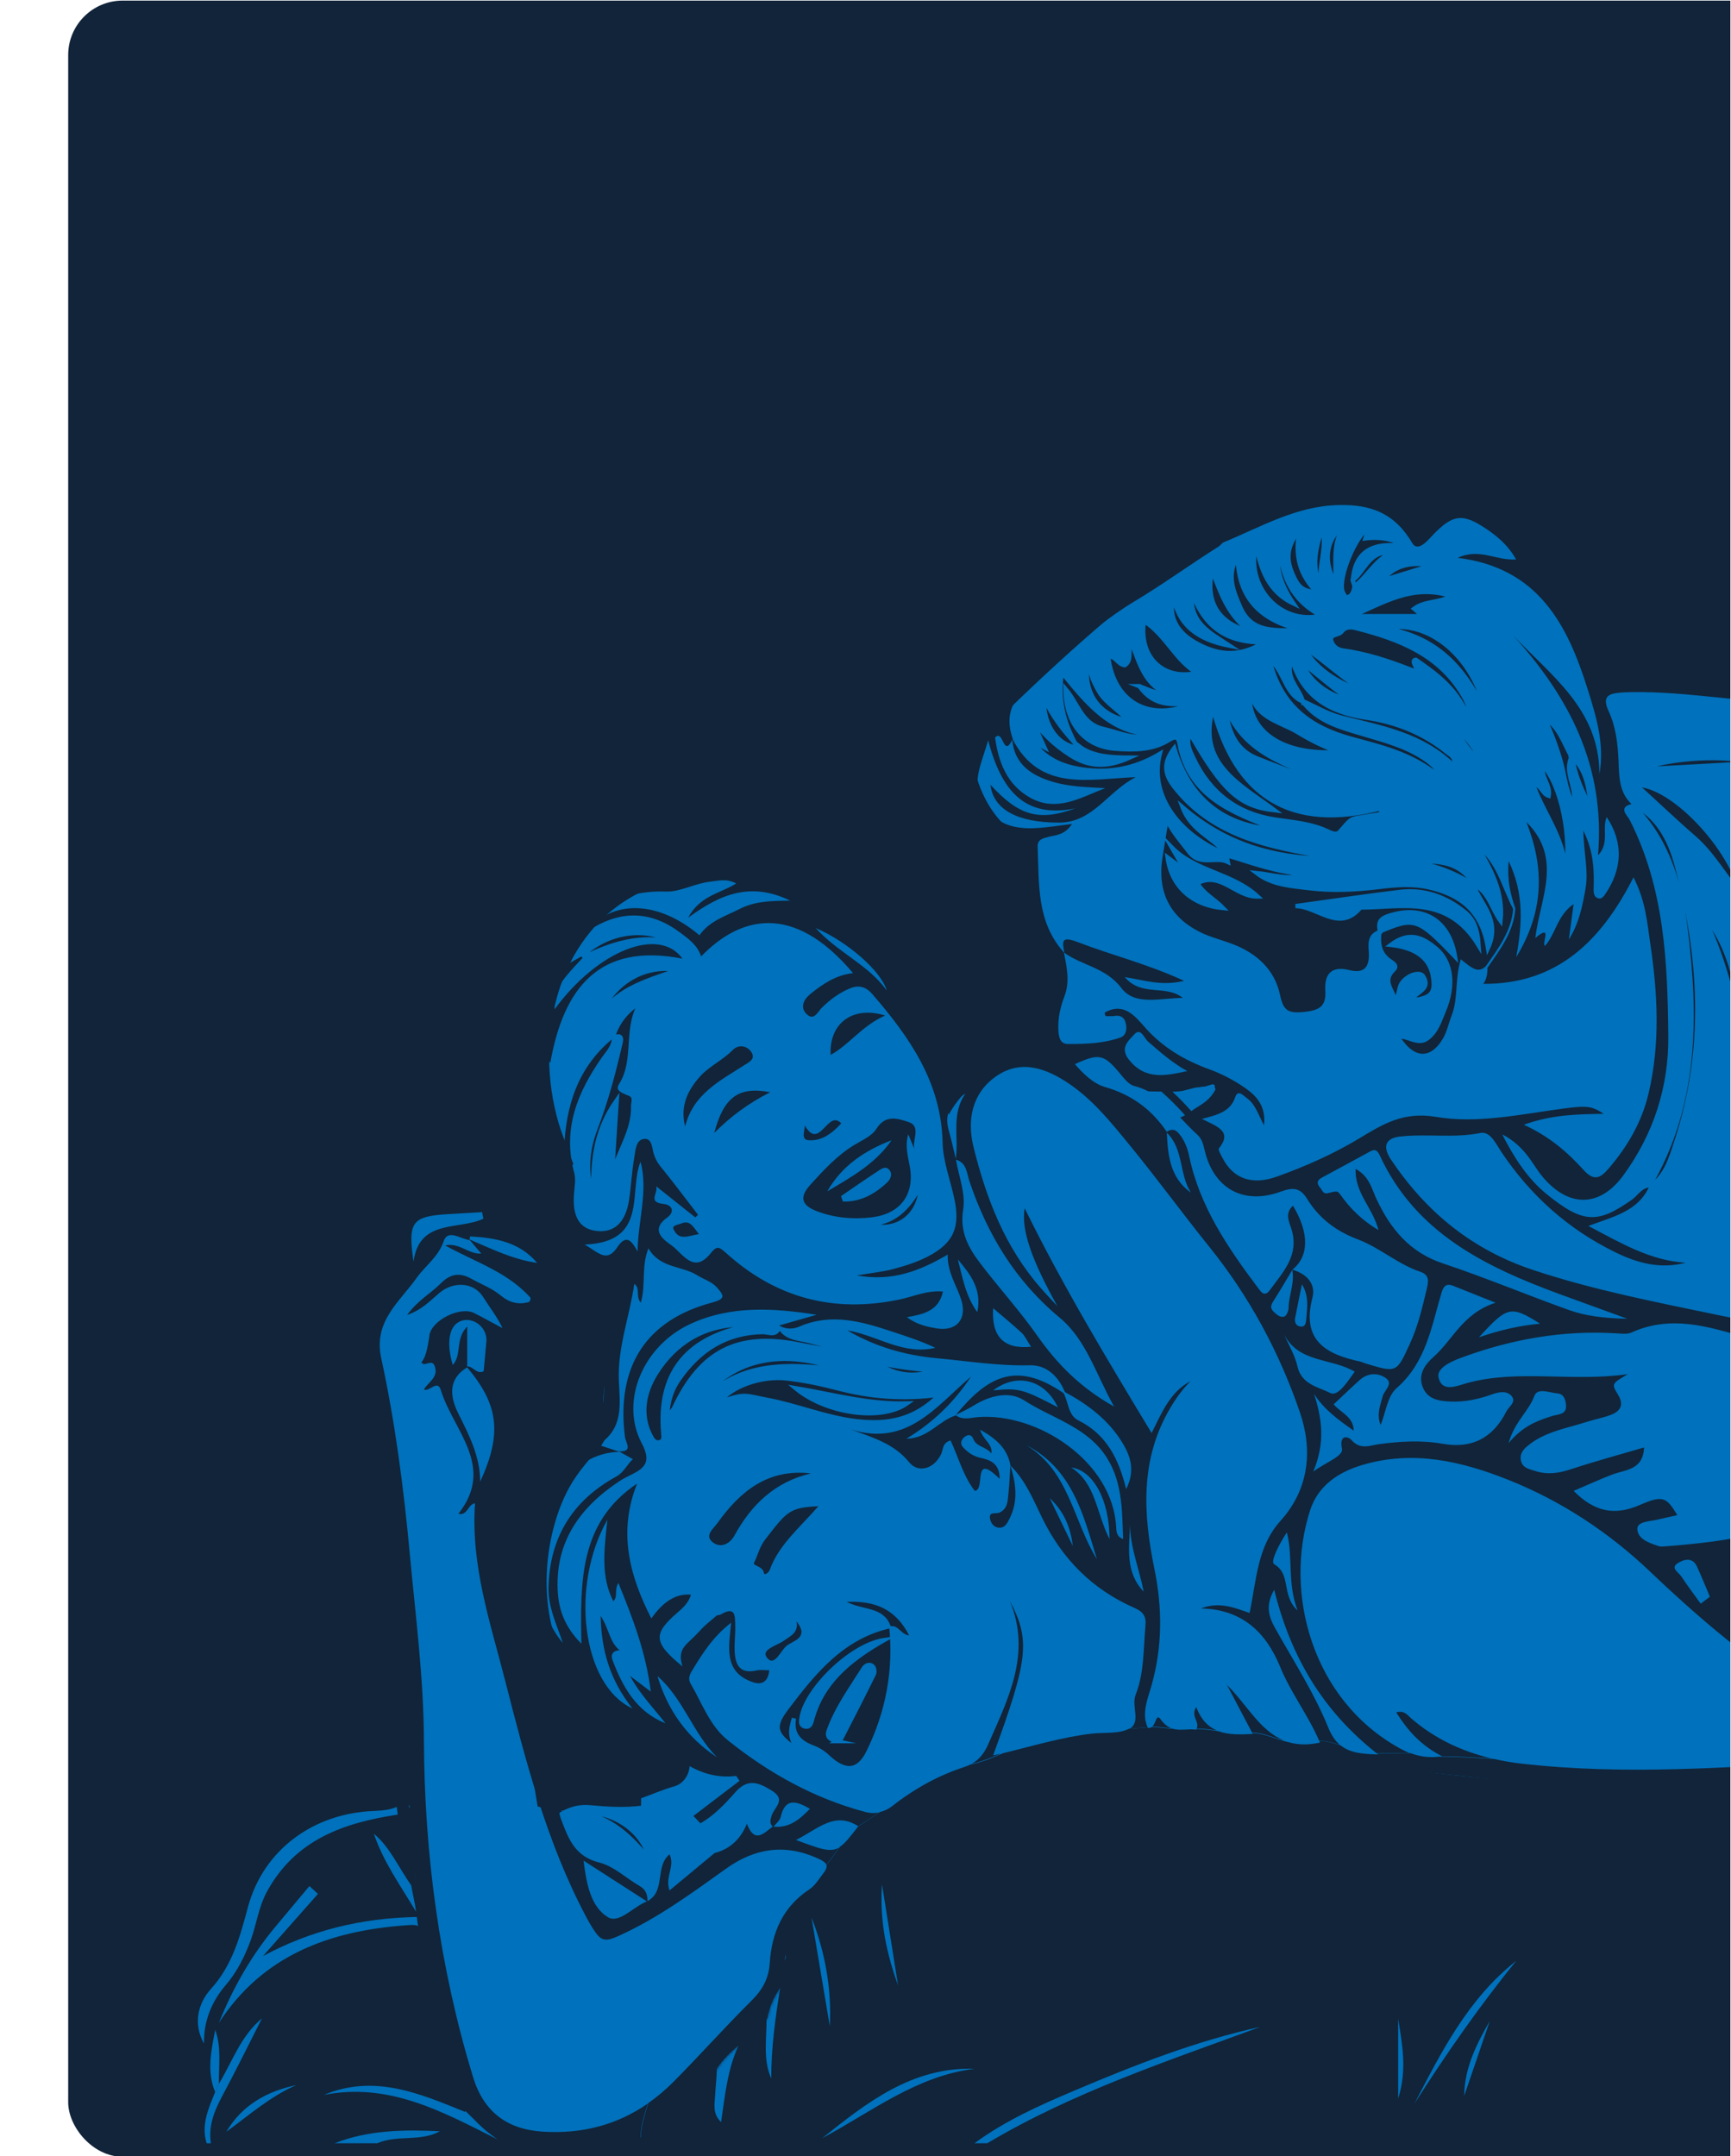 <svg width="636" height="792" viewBox="0 0 636 792" fill="none" xmlns="http://www.w3.org/2000/svg">
<g clip-path="url(#clip0_4136_907)">
<rect x="25.053" y="0.22" width="635" height="792" rx="20" fill="#112439"/>
<mask id="mask0_4136_907" style="mask-type:alpha" maskUnits="userSpaceOnUse" x="25" y="0" width="636" height="793">
<rect x="25.053" y="0.22" width="635" height="792" rx="20" fill="#112439"/>
</mask>
<g mask="url(#mask0_4136_907)">
<mask id="mask1_4136_907" style="mask-type:luminance" maskUnits="userSpaceOnUse" x="4" y="161" width="800" height="632">
<path d="M4.328 161.316V792.22H803.882V161.316H4.328ZM277.496 747.162C271.117 750.908 265.381 755.876 261.761 762.412C261.275 763.289 259.912 762.506 260.413 761.628C264.159 754.858 270.114 749.686 276.712 745.815C277.59 745.297 278.374 746.661 277.496 747.162ZM293.654 722.306C288.09 727.086 283.169 733.763 281.963 741.144C281.806 742.132 280.286 741.709 280.458 740.721C281.712 733.104 286.805 726.13 292.557 721.193C293.325 720.535 294.438 721.648 293.67 722.306H293.654Z" fill="white"/>
</mask>
<g mask="url(#mask1_4136_907)">
<path d="M817.047 352.721C816.185 336.704 814.79 320.53 811.279 304.842C809.681 297.664 807.11 291.458 803.427 286.286C801.139 285.095 798.788 283.967 796.359 282.901C786.125 278.356 775.484 272.369 764.811 269.157C763.134 268.655 761.88 267.777 761.002 266.696C760.767 266.665 760.532 266.633 760.281 266.571C739.296 261.634 719.173 261.023 697.749 260.725C687.672 260.584 677.986 259.236 668.081 257.512C663.019 256.634 657.91 255.929 652.848 255.051C647.692 254.158 642.739 252.277 637.489 251.98C636.658 251.933 635.906 251.776 635.216 251.541C619.45 250.804 603.652 250.271 587.886 249.754C586.099 249.692 584.36 249.911 582.667 250.303C582.15 248.579 581.617 246.855 581.037 245.131C575.442 228.362 567.465 209.163 553.736 197.33C544.082 189.008 530.447 185.388 518.536 190.576C511.217 185.231 502.926 182.551 493.664 182.097C476.346 181.266 458.856 189.071 444.798 198.521C416.227 217.736 389.96 241.589 365.386 265.615C359.948 270.928 356.86 280.331 359.54 287.728C362.832 296.85 367.69 302.868 375.37 308.525C375.636 308.729 377.25 309.936 378.786 311.049C378.833 312.067 378.88 313.086 378.927 314.105C379.256 319.089 379.883 324.072 380.714 328.993C382.03 336.83 384.13 344.478 386.277 352.11C386.81 354.022 387.625 355.793 388.613 357.439C386.936 368.19 386.277 388.313 382.688 389.504C367.972 389.504 355.199 397.372 348.586 409.439C339.95 386.072 331.597 361.67 313.448 344.023C292.651 323.775 260.084 314.277 233.441 328.696C203.867 344.697 196.454 382.154 205.168 412.276C206.218 415.881 207.613 419.329 208.961 422.839C209.509 424.265 209.98 425.989 210.622 427.431C207.002 435.283 206.438 444.984 208.804 453.196C209.807 456.676 211.265 459.606 213.067 462.177C213.255 462.177 213.443 462.145 213.631 462.145C218.443 462.145 224.32 462.616 227.58 466.706C230.322 470.138 230.714 474.37 227.58 477.786C227.329 478.053 227.031 478.272 226.749 478.492C226.639 478.821 226.53 479.15 226.436 479.495C224.9 484.87 224.79 490.12 224.006 495.653C222.925 503.238 221.373 510.933 221.608 518.597C221.703 521.418 221.906 524.223 221.953 527.06C221.953 528.063 221.985 528.768 222 529.223C221.373 530.179 221.044 530.712 221.013 530.837C220.135 531.856 219.258 532.859 218.364 533.878C216.061 536.604 213.694 539.394 211.672 542.325C208.224 547.293 205.795 552.966 204.071 558.749C200.435 570.958 199.667 585.001 202.723 597.413C206.218 611.534 216.045 620.075 225.354 627.896C224.367 627.065 224.853 627.473 226.812 629.118C227.658 629.87 228.442 630.67 229.21 631.485C228.771 631.109 229.836 632.582 230.636 633.71C231.795 633.459 233.002 633.491 234.146 633.93C239.616 636.03 244.427 639.164 249.599 641.844C255.727 645.01 253.94 654.413 247.734 656.169C243.565 657.344 239.616 659.099 235.557 660.541C235.557 661.45 235.541 662.359 235.526 663.284C229.382 664.052 222.956 663.676 216.86 663.08C212.268 662.626 208.068 664.052 204.541 666.559C202.379 665.243 200.012 664.224 197.536 663.535C195.671 652.36 193.916 641.076 192.301 629.87C191.408 628.742 190.781 627.347 190.577 625.639C189.825 619.119 186.691 612.976 185.327 606.566C183.964 600.156 182.867 593.683 181.534 587.257C178.839 574.234 178.071 561.947 180.124 548.829C182.224 535.398 185.155 523.565 183.29 509.93C182.6 504.821 181.252 500.198 183.431 495.277C184.136 493.694 184.951 492.55 186.048 491.186C186.612 490.481 187.223 489.807 187.85 489.149C186.957 486.014 188.916 482.284 191.565 480.733C195.514 478.413 195.091 477.065 195.122 472.614C195.138 469.01 197.316 466.581 200.263 465.452C199.275 461.801 197.426 458.509 195.013 455.516C194.307 455.438 193.571 455.265 192.787 454.936C189.496 453.573 186.095 452.429 183.478 449.905C181.519 448.025 181.19 444.827 179.654 443.041C179.309 442.837 178.98 442.633 178.635 442.445C177.914 442.038 177.162 441.677 176.394 441.348C172.852 440.612 167.915 441.489 165.22 441.881C160.142 442.618 152.854 443.417 149.986 448.213C146.836 453.51 147.698 461.221 147.698 467.113C147.698 470.922 145.472 473.288 142.698 474.229C141.852 477.05 141.147 479.839 140.598 482.676C138.436 487.817 137.307 493.349 137.558 498.975C137.699 502.408 138.577 505.683 140.003 508.645C140.112 510.071 140.207 511.482 140.301 512.908C140.489 516.152 140.551 519.396 140.567 522.625C144.893 542.497 145.081 563.263 147.51 583.402C150.284 606.346 152.368 629.369 151.914 652.486C151.882 654.241 151.365 655.683 150.566 656.827C150.895 658.833 151.24 660.839 151.569 662.845C151.13 662.908 150.691 662.97 150.252 663.049C150.268 663.299 150.252 663.566 150.284 663.817C151.679 665.603 152.541 667.938 152.541 670.853C152.541 677.373 152.494 683.893 152.619 690.397C152.823 691.447 153.026 692.513 153.23 693.563C154.688 694.926 155.8 696.776 156.318 699.283C159.28 713.764 161.678 728.34 163.934 742.93C164.264 744.466 164.577 746.018 164.906 747.554C165.47 750.187 165.956 752.867 166.708 755.468C167.132 756.91 167.617 758.321 168.15 759.716C168.432 760.436 168.652 760.969 168.793 761.345C169.498 763.007 170.188 764.652 170.893 766.314C172.303 769.652 173.777 772.99 174.936 776.438C174.999 776.642 175.046 776.845 175.124 777.049C180.955 779.917 186.487 783.992 192.395 786.578C197.066 786.735 201.752 786.766 206.5 786.452C216.405 785.81 226.263 785.042 236.168 785.214C236.45 784.854 236.717 784.493 237.014 784.133C244.537 774.73 253.22 766.486 261.761 758.039C265.977 753.87 270.146 749.638 274.017 745.14C274.409 744.686 274.785 744.216 275.161 743.761C275.38 743.463 275.631 743.103 275.944 742.664C277.308 740.36 278.797 738.166 280.098 735.831C280.646 734.859 285.207 726.71 287.37 722.368C287.401 722.306 287.417 722.259 287.432 722.196C287.479 722.055 287.542 721.93 287.605 721.788C287.855 721.177 288.137 720.488 288.467 719.657C288.467 719.657 288.467 719.673 288.467 719.688C288.529 719.516 288.608 719.359 288.67 719.187C288.451 713.388 288.561 707.542 291.695 702.496C293.936 698.876 297.415 696.525 300.973 694.315C304.656 692.042 306.27 690.538 309.076 687.09C320.14 673.486 337.944 662.688 353.569 655.056C372.925 645.605 392.217 642.753 413.406 641.029C428.671 639.791 443.544 638.396 457.916 642.784C480.452 643.85 502.911 647.204 525.134 650.997C525.745 651.091 526.247 651.153 526.686 651.216C527.861 651.357 529.036 651.514 530.212 651.639C533.221 651.984 536.246 652.282 539.255 652.564C545.273 653.112 551.307 653.536 557.356 653.865C569.424 654.507 581.507 654.695 593.575 654.617C664.821 654.084 739.39 641.954 809.116 657.093C810.339 619.997 811.091 582.885 811.389 545.757C812.361 544.049 813.066 542.2 813.364 540.162C822.61 478.006 820.353 415.332 816.984 352.8L817.047 352.721Z" fill="#0071BC"/>
<path d="M358.036 787.267C369.226 779.024 381.826 773.397 394.505 768.022C416.791 758.571 439.312 749.716 463.118 744.498C428.937 757.098 394.254 768.492 362.737 787.267H358.036Z" fill="#0071BC"/>
<path d="M80.432 765.404C85.385 757.239 88.41 747.898 96.261 741.378C91.372 750.986 86.623 760.655 81.529 770.168C78.63 775.575 76.53 781.029 77.486 787.283H75.919C73.819 780.497 76.593 774.525 79.038 768.492C79.492 767.473 79.947 766.438 80.417 765.42L80.432 765.404Z" fill="#0071BC"/>
<path d="M122.951 787.267C135.458 782.346 148.497 782.236 161.631 782.848C154.421 786.86 145.943 784.039 138.624 787.267H122.951Z" fill="#0071BC"/>
<path d="M80.432 765.404C79.978 766.423 79.523 767.457 79.053 768.476C75.871 760.844 77.611 753.227 79.084 745.594C81.419 752.067 80.322 758.775 80.432 765.389V765.404Z" fill="#0071BC"/>
<path d="M358.067 759.903C336.737 762.536 320.203 775.717 302.086 785.402C318.604 772.206 335.201 759.182 358.067 759.903Z" fill="#0071BC"/>
<path d="M519.696 772.708C529.632 753.572 539.443 734.154 557.074 720.268C543.549 736.959 531.277 754.512 519.696 772.708Z" fill="#0071BC"/>
<path d="M304.891 744.325C302.65 730.988 300.409 717.667 298.168 704.33C303.199 717.197 305.581 730.502 304.891 744.325Z" fill="#0071BC"/>
<path d="M324.058 692.136C326.252 705.897 328.117 717.635 329.982 729.389C325.939 717.964 323.118 706.351 324.058 692.136Z" fill="#0071BC"/>
<path d="M513.709 770.843V741.504C515.198 750.923 517.079 760.327 513.709 770.843Z" fill="#0071BC"/>
<path d="M547.357 742.413C544.223 751.566 541.104 760.718 537.97 769.871C538.064 759.715 542.389 750.97 547.357 742.413Z" fill="#0071BC"/>
<path d="M541.48 324.856C547.06 327.615 548.016 333.695 551.338 338.272C552.498 327.583 547.608 318.869 542.342 310.187C550.68 315.907 552.404 325.608 556.745 333.711C556.15 342.284 551.15 348.804 546.496 355.464C543.189 358.583 540.43 356.342 537.155 353.709C535.384 360.573 536.465 367.187 534.13 373.19C533.002 376.089 532.375 379.286 530.808 381.919C525.933 390.194 518.944 389.849 513.474 380.744C517.376 380.258 520.903 384.145 524.539 381.355C527.861 378.8 528.958 374.961 530.463 371.403C534.475 361.937 533.393 353.145 527.501 348.318C522.909 344.556 517.988 341.814 510.998 347.08C520.574 348.177 526.576 352.283 526.764 361.545C526.858 366.498 522.768 366.795 518.254 367.579C520.276 364.256 525.886 363.488 522.94 358.661C521.436 356.201 515.292 358.975 514.336 362.642C513.897 364.35 513.709 366.106 512.534 367.861C512.346 363.959 507.377 360.605 512.079 356.154C513.725 354.587 511.311 353.505 510.308 352.737C506.672 349.963 506.312 346.249 506.86 342.19C519.759 336.704 520.934 337.096 534.632 351.405C532.453 337.896 522.611 332.144 509.869 336.532C506.374 337.739 506.484 339.682 507.033 342.347C502.848 343.6 503.585 347.205 503.726 350.104C504.008 356.154 501.061 358.489 495.639 357.11C489.339 355.511 487.411 358.442 487.724 363.818C488.116 370.4 484.888 371.952 478.87 372.516C472.945 373.08 470.814 371.716 469.56 365.698C467.711 356.749 461.348 350.904 452.838 347.597C449.453 346.28 445.895 345.387 442.557 343.976C429.643 338.475 424.126 328.335 426.399 314.56C427.057 310.579 427.684 306.598 428.593 300.987C431.304 306.316 434.344 309.482 436.915 312.93C440.927 318.337 446.679 314.418 451.114 316.597C450.941 315.704 450.769 314.795 450.597 313.901L450.456 314.074C460.078 316.957 469.513 320.593 479.81 321.032C473.729 323.555 467.742 321.252 461.677 320.672C467.413 325.076 474.325 325.436 480.97 326.251C489.511 327.301 498.099 326.878 506.672 325.828C512.863 325.06 519.053 324.558 525.291 326.016C536.669 328.665 544.583 334.667 546.715 348.239C551.464 337.896 543.91 332.097 541.355 325.044L541.496 324.903L541.48 324.856ZM435.426 319.763C433.42 318.258 431.414 316.754 428.985 314.936C430.348 325.671 438.137 332.551 449.453 333.586C446.381 330.373 442.228 328.367 439.971 324.433C448.465 319.872 454.013 329.542 462.147 329.339C452.744 320.656 439.281 320.233 430.52 311.284C432.15 314.105 433.78 316.942 435.426 319.763ZM475.954 332.833C484.057 332.786 492.097 342.801 499.839 333.366C515.198 333.335 531.858 328.492 543.298 347.33C542.875 340.889 541.308 337.504 538.127 334.949C531.137 329.307 523.144 326.533 514.195 327.63C501.422 329.182 488.712 331.094 475.97 332.833H475.954Z" fill="#112439" stroke="#0071BC" stroke-width="1.567" stroke-miterlimit="10"/>
<path d="M605.517 436.365C623.494 406.274 623.431 373.691 619.215 340.356C617.037 323.101 612.006 307.444 599.217 295.032C608.84 299.467 613.401 308.212 615.924 317.443C625.123 351.154 627.098 385.116 616.065 418.89C613.949 425.347 612.116 432.415 605.517 436.365Z" fill="#112439" stroke="#0071BC" stroke-width="1.567" stroke-miterlimit="10"/>
<path d="M640.184 329.229C633.9 322.239 629.543 313.855 622.412 307.664C615.438 301.63 608.761 295.252 601.082 288.23C614.56 288.23 636.439 311.708 640.184 329.229Z" fill="#112439" stroke="#0071BC" stroke-width="1.567" stroke-miterlimit="10"/>
<path d="M625.061 335.153C637.489 348.788 638.476 366.263 641.203 383.158C636.47 366.937 633.179 350.23 625.061 335.153Z" fill="#112439" stroke="#0071BC" stroke-width="1.567" stroke-miterlimit="10"/>
<path d="M643.93 280.347C630.311 281.099 617.193 281.82 602.963 282.619C612.758 278.247 635.608 277.087 643.93 280.347Z" fill="#112439" stroke="#0071BC" stroke-width="1.567" stroke-miterlimit="10"/>
<path d="M623.932 329.667C633.79 334.448 643.648 339.228 653.506 344.008C642.41 341.876 633.148 335.827 623.932 329.667Z" fill="#112439" stroke="#0071BC" stroke-width="1.567" stroke-miterlimit="10"/>
<path d="M108.893 765.89C99.286 770.059 91.497 776.97 83.159 783.051C88.974 773.193 98.048 768.194 108.893 765.89Z" fill="#0071BC"/>
<path d="M395.101 273.107C390.775 265.161 388.644 256.776 390.148 247.028C399.411 258.281 408.218 269.721 424.502 269.815C417.638 272.276 411.604 269.157 405.241 267.7C397.53 265.944 396.135 258.5 391.449 252.999C391.559 265.96 398.58 274.235 409.833 275.034C416.572 275.52 423.483 275.598 429.548 271.774C431.633 270.474 432.887 270.458 433.341 273.028C436.742 292.258 452.195 298.386 469.043 304.686C449.515 303.621 436.946 293.245 431.429 274.783C427.307 280.19 427.715 284.297 431.586 289.202C444.766 305.94 463.589 310.595 483.132 313.933C484.605 314.184 486.063 314.45 487.317 315.469C468.353 315.077 450.737 310.485 434.485 296.521C438.012 305.893 446.569 307.758 450.455 314.011L450.596 313.839C434.187 307.241 422.057 293.01 426.148 276.899C418.358 281.554 410.099 283.623 401.511 283.027C392.891 282.432 384.726 280.081 379.225 272.166C380.353 272.762 381.466 273.357 383.785 274.58C381.717 270.003 380.055 266.352 378.394 262.684C382.328 268.906 387.374 273.686 393.502 277.557C399.991 281.648 406.51 282.134 415.052 278.294C407.733 278.263 402.106 277.824 397.185 274.674C396.496 274.141 395.806 273.608 395.116 273.075L395.101 273.107Z" fill="#112439" stroke="#0071BC" stroke-width="1.567" stroke-miterlimit="10"/>
<path d="M437.259 269.549C449.343 290.643 455.486 296.223 468.369 297.665C455.471 288.089 439.689 280.394 445.691 260.255C453.872 292.148 473.823 305.783 508.161 296.724C507.8 297.508 507.44 298.276 507.095 299.06C504.227 299.53 501.359 299.969 498.507 300.486C496.172 300.909 495.874 301.348 492.285 305.517C491.141 306.849 489.307 306.081 488.038 305.469C481.784 302.445 475.061 302.037 468.338 301.003C454.515 298.887 444.406 291.161 438.45 278.388C437.197 275.708 435.645 272.824 437.244 269.533L437.259 269.549Z" fill="#112439" stroke="#0071BC" stroke-width="1.567" stroke-miterlimit="10"/>
<path d="M391.104 350.104C390.164 345.481 390.039 343.773 396.104 346.108C408.391 350.841 421.289 353.975 435.05 360.276C426.884 362.282 420.772 360.119 413.249 358.896C419.518 366.325 428.185 361.482 434.595 366.56C426.21 366.607 417.042 369.554 411.996 362.909C406.244 355.339 397.514 354.712 390.854 349.838L391.12 350.12L391.104 350.104Z" fill="#112439"/>
<path d="M538.894 261.901C534.616 252.513 527.375 247.278 520.197 242.342C517.282 242.671 523.896 248.156 518.082 245.868C510.026 242.702 501.908 240.085 493.366 238.909C490.859 238.565 489.386 236.778 489.072 235.07C488.665 232.907 491.893 233.44 492.99 231.967C494.244 230.274 496.219 230.243 497.99 230.681C514.226 234.772 529.366 240.602 538.127 256.368C538.628 257.277 539.051 258.249 539.365 259.236C539.49 259.644 539.224 260.192 538.894 261.901Z" fill="#112439" stroke="#0071BC" stroke-width="1.567" stroke-miterlimit="10"/>
<path d="M418.625 252.043C424.001 259.675 430.755 258.939 438.639 258.233C422.261 265.537 409.206 257.904 407.169 241.166C409.896 240.837 410.679 244.097 413.281 244.363C416.102 242.389 414.315 239.207 415.381 235.132C418.672 243.595 420.568 251.98 429.611 255.177C427.872 254.864 426.101 254.676 424.392 254.206C422.825 253.782 421.321 253.077 418.609 252.043H418.625Z" fill="#112439" stroke="#0071BC" stroke-width="1.567" stroke-miterlimit="10"/>
<path d="M478.446 257.434C484.088 265.176 492.833 267.276 501.265 269.799C509.023 272.119 516.859 274.172 523.629 278.842C525.949 280.441 528.159 282.212 530.243 286.428C519.837 277.181 508.239 274.548 496.736 271.429C481.972 267.433 470.375 259.691 466.284 241.683C472.24 247.153 472.177 255.083 478.744 257.716L478.462 257.434H478.446Z" fill="#112439" stroke="#0071BC" stroke-width="1.567" stroke-miterlimit="10"/>
<path d="M459.451 251.322C459.106 263.389 469.967 264.831 476.706 268.922C481.016 271.539 485.875 274.141 491.987 276.225C469.701 277.714 456.662 267.48 459.451 251.337V251.322Z" fill="#112439" stroke="#0071BC" stroke-width="1.567" stroke-miterlimit="10"/>
<path d="M475.296 221.748C470.798 215.119 468.087 208.145 470.093 199.901C470.673 211.06 474.418 220.432 485.405 226.136C470.485 229.757 457.492 215.51 461.504 200.089C463.15 209.179 466.112 217.423 475.296 221.748Z" fill="#112439" stroke="#0071BC" stroke-width="1.567" stroke-miterlimit="10"/>
<path d="M464.326 235.994C454.436 242.091 446.459 240.195 439.078 235.994C432.95 232.515 429.126 227.093 431.022 219.037C433.122 229.6 439.83 234.929 451.866 237.233C444.124 232.139 436.93 228.848 437.871 217.454C442.541 230.493 450.691 236.041 464.326 235.979V235.994Z" fill="#112439" stroke="#0071BC" stroke-width="1.567" stroke-miterlimit="10"/>
<path d="M496.579 226.309C507.942 221.732 518.708 214.21 533.331 218.99C528.284 221.576 523.504 220.682 519.555 223.597C520.808 224.647 522 225.651 522.783 226.324H496.579V226.309Z" fill="#112439" stroke="#0071BC" stroke-width="1.567" stroke-miterlimit="10"/>
<path d="M478.728 257.716C477.475 252.67 471.77 248.924 474.654 242.106C478.65 256.165 488.915 261.697 501.908 263.625C512.925 265.254 522.956 269.22 531.669 276.288C532.955 277.338 534.898 278.043 534.349 281.491C522.485 269.737 507.33 267.26 492.598 263.499C487.693 262.245 483.164 259.487 478.462 257.418L478.744 257.7L478.728 257.716Z" fill="#112439" stroke="#0071BC" stroke-width="1.567" stroke-miterlimit="10"/>
<path d="M481.299 232.06C471.974 230.415 460.69 234.552 455.659 222.939C453.136 217.14 450.581 211.154 454.703 204.461C455.032 222.108 465.815 229.224 481.299 232.06Z" fill="#112439" stroke="#0071BC" stroke-width="1.567" stroke-miterlimit="10"/>
<path d="M420.302 228.111C428.53 233.486 432.009 242.733 439.751 247.168C427.558 249.989 418.343 241.573 420.302 228.111Z" fill="#112439" stroke="#0071BC" stroke-width="1.567" stroke-miterlimit="10"/>
<path d="M563.218 287.948C566.478 288.308 566.587 291.646 569.032 292.352C569.785 288.324 565.976 285.174 566.854 281.146C573.609 288.293 577.683 307.773 575.144 321.972C575.771 309.152 567.355 299.451 563.202 287.963L563.218 287.948Z" fill="#112439" stroke="#0071BC" stroke-width="1.567" stroke-miterlimit="10"/>
<path d="M494.416 290.769C483.524 286.71 472.569 282.854 461.787 278.529C452.979 274.987 451.067 266.994 449.938 258.531C457.524 280.065 478.713 281.428 494.416 290.769Z" fill="#112439" stroke="#0071BC" stroke-width="1.567" stroke-miterlimit="10"/>
<path d="M497.692 215.307C497.347 217.125 496.94 219.021 494.824 219.429C494.432 219.507 493.476 218.018 493.225 217.125C491.783 212.032 497.676 197.441 503.099 193.334C502.519 195.121 502.096 196.422 501.657 197.77C507.205 197.07 512.131 198.041 516.436 200.685C504.588 198.898 497.88 202.299 497.049 213.16C497.269 213.881 497.488 214.602 497.708 215.323L497.692 215.307Z" fill="#112439" stroke="#0071BC" stroke-width="1.567" stroke-miterlimit="10"/>
<path d="M545.853 261.775C537.97 244.833 527.579 233.91 508.913 230.806C524.946 227.327 541.574 241.354 545.853 261.775Z" fill="#112439" stroke="#0071BC" stroke-width="1.567" stroke-miterlimit="10"/>
<path d="M577.542 277.761C574.376 283.638 579.564 289.139 578.185 295.627C575.16 290.252 574.894 284.61 573.373 279.407C571.806 273.984 569.8 268.781 567.434 263.625C572.888 267.01 574.533 272.871 577.339 277.949L577.558 277.761H577.542Z" fill="#112439" stroke="#0071BC" stroke-width="1.567" stroke-miterlimit="10"/>
<path d="M445.346 209.618C448.496 217.47 450.8 225.635 459.154 231.904C447.572 228.973 442.823 220.917 445.346 209.618Z" fill="#112439" stroke="#0071BC" stroke-width="1.567" stroke-miterlimit="10"/>
<path d="M502.895 254.957C493.288 251.4 484.135 247.137 478.838 237.53C487.082 242.999 494.197 250.068 502.895 254.957Z" fill="#112439" stroke="#0071BC" stroke-width="1.567" stroke-miterlimit="10"/>
<path d="M414.472 264.815C402.937 262.402 397.546 253.845 399.724 241.338C399.944 246.071 401.542 250.272 403.909 254.221C406.432 258.437 411.024 260.662 414.472 264.815Z" fill="#112439" stroke="#0071BC" stroke-width="1.567" stroke-miterlimit="10"/>
<path d="M477.49 194.682C475.484 204.681 477.882 211.483 483.806 217.564C478.603 217.062 477.02 215.808 474.857 210.731C472.757 205.778 472.397 200.982 477.49 194.698V194.682Z" fill="#112439" stroke="#0071BC" stroke-width="1.567" stroke-miterlimit="10"/>
<path d="M495.702 191.328C488.978 197.566 491.125 205.841 490.577 214.272C485.593 204.932 487.505 196.845 495.702 191.328Z" fill="#112439" stroke="#0071BC" stroke-width="1.567" stroke-miterlimit="10"/>
<path d="M395.101 273.106C395.791 273.639 396.48 274.172 397.17 274.705C389.287 274.58 383.269 267.104 383.519 256.478C386.779 263.295 390.713 268.373 395.101 273.091V273.106Z" fill="#112439" stroke="#0071BC" stroke-width="1.567" stroke-miterlimit="10"/>
<path d="M496.799 257.544C488.414 255.459 481.722 251.275 478.117 243.204C484.37 247.968 490.138 253.328 496.799 257.544Z" fill="#112439" stroke="#0071BC" stroke-width="1.567" stroke-miterlimit="10"/>
<path d="M541.339 324.997C533.597 319.888 525.103 317.067 515.919 316.252C525.244 316.659 535.352 314.669 541.48 324.856L541.339 324.997Z" fill="#112439" stroke="#0071BC" stroke-width="1.567" stroke-miterlimit="10"/>
<path d="M485.452 215.714C481.643 208.474 483.383 201.249 485.922 194.024C487.74 201.265 484.088 208.474 485.452 215.714Z" fill="#112439" stroke="#0071BC" stroke-width="1.567" stroke-miterlimit="10"/>
<path d="M497.692 215.307C497.472 214.586 497.253 213.865 497.034 213.144C501.61 209.634 503.052 202.079 511.217 203.02C505.293 205.684 502.55 211.593 497.692 215.291V215.307Z" fill="#112439" stroke="#0071BC" stroke-width="1.567" stroke-miterlimit="10"/>
<path d="M525.965 207.675C519.978 209.508 513.991 211.342 507.801 213.238C511.938 208.145 517.423 206.123 525.965 207.675Z" fill="#112439" stroke="#0071BC" stroke-width="1.567" stroke-miterlimit="10"/>
<path d="M545.304 283.325C541.809 277.714 537.719 272.683 533.817 267.511C540.132 270.928 543.157 276.883 545.304 283.325Z" fill="#112439" stroke="#0071BC" stroke-width="1.567" stroke-miterlimit="10"/>
<path d="M577.323 277.949C583.184 282.792 583.608 289.828 584.658 296.599C581.178 290.753 578.671 284.531 577.542 277.761L577.323 277.949Z" fill="#112439" stroke="#0071BC" stroke-width="1.567" stroke-miterlimit="10"/>
<path d="M327.475 597.351C329.136 613.556 326.221 629.009 319.074 643.553C315.423 650.997 310.423 651.279 304.045 645.23C302.572 643.819 300.691 642.628 298.795 641.923C293.811 640.074 290.739 637.127 291.711 631.187C290.535 634.949 289.626 638.506 293.638 643.177C284.313 637.19 283.859 634.275 289.031 627.426C299.155 614.026 309.608 601.144 327.224 597.272L327.475 597.351ZM307.399 639.572C307.931 639.243 308.856 639.023 309.154 638.459C313.213 630.623 317.225 622.771 321.112 614.857C321.457 614.152 321.222 612.631 320.673 612.098C319.529 611.017 318.024 611.722 317.351 612.804C312.664 620.264 307.414 627.426 304.437 635.811C303.622 638.114 305.204 639.086 307.414 639.572H307.399ZM324.889 602.413C312.398 604.294 295.942 620.922 294.485 631.046C294.281 632.441 294.046 633.695 295.66 634.165C297.337 634.651 297.917 633.366 298.262 632.081C301.788 618.587 311.285 610.171 324.889 602.413Z" fill="#112439" stroke="#0071BC" stroke-width="1.567" stroke-miterlimit="10"/>
<path d="M345.278 512.25C335.875 521.841 325.719 523.33 314.608 522.03C303.402 520.713 292.98 516.262 281.931 514.193C273.687 512.658 273.891 511.545 264.425 515.102C268.327 509.445 279.423 505.229 289.093 506.342C295.284 507.047 301.474 508.316 307.508 509.899C319.513 513.049 331.597 514.193 345.278 512.266V512.25ZM292.259 509.884C303.512 519.271 323.776 522.171 333.242 515.51C318.965 515.902 306.27 512.234 292.259 509.884Z" fill="#112439" stroke="#0071BC" stroke-width="1.567" stroke-miterlimit="10"/>
<path d="M272.825 486.563C272.465 487.159 272.371 487.55 272.183 487.582C251.605 492.362 241.857 505.072 243.675 526.339C243.769 527.499 244.098 529.145 242.578 529.678C240.65 530.367 239.694 528.69 239.036 527.405C234.898 519.365 236.81 511.122 241.042 504.414C248.094 493.208 258.705 486.657 272.825 486.547V486.563Z" fill="#112439" stroke="#0071BC" stroke-width="1.567" stroke-miterlimit="10"/>
<path d="M297.932 541.212C284.752 544.331 276.117 552.622 269.879 563.984C268.202 567.04 264.927 568.764 262.012 566.617C258.595 564.094 262.09 561.571 263.563 559.518C271.885 547.858 282.072 539.379 297.917 541.212H297.932Z" fill="#112439"/>
<path d="M286.194 486.751C288.341 491.735 293.262 491.532 297.4 492.629C302.148 493.882 306.991 494.838 311.567 497.111C305.612 496.029 299.625 495.058 293.685 493.867C271.133 489.353 257.482 496.233 247.718 517.109C247.405 517.798 246.809 518.347 245.085 520.651C245.399 514.319 246.903 510.291 249.458 506.624C256.918 495.92 266.792 489.525 280.238 489.306C282.354 489.275 285.818 491.171 286.272 486.751C286.257 486.751 286.194 486.751 286.194 486.751Z" fill="#112439" stroke="#0071BC" stroke-width="1.567" stroke-miterlimit="10"/>
<path d="M300.691 553.265C293.592 561.383 286.069 567.558 282.778 576.742C282.449 577.651 280.819 578.826 280.678 577.792C280.333 575.222 276.446 575.222 277.057 574.015C278.546 571.068 279.001 568.263 281.257 565.348C289.188 555.098 290.097 553.798 300.675 553.265H300.691Z" fill="#112439"/>
<path d="M254.003 519.459C265.695 499.979 285.254 494.321 309.154 503.301C288.357 500.449 268.203 499.728 254.003 519.459Z" fill="#112439" stroke="#0071BC" stroke-width="1.567" stroke-miterlimit="10"/>
<path d="M371.216 538.219C373.254 544.801 374.225 551.337 370.903 557.856C370.056 559.533 369.226 561.257 367.094 561.163C365.402 561.101 364.258 559.815 363.85 558.233C363.004 554.957 365.872 556.242 367.22 555.615C370.386 554.158 370.245 551.07 370.542 548.312C370.903 544.974 371.013 541.604 371.232 538.235L371.216 538.203V538.219Z" fill="#112439"/>
<path d="M327.475 597.351L327.224 597.272C324.607 590.079 317.131 591.536 311.082 588.402C321.582 587.947 329.074 591.05 334.042 600.751C330.954 600.281 330.045 596.959 327.475 597.351Z" fill="#112439"/>
<path d="M343.915 503.379C336.8 505.73 329.888 506.012 321.566 500.339C330.343 502.282 337.113 503.019 343.915 503.379Z" fill="#112439" stroke="#0071BC" stroke-width="1.567" stroke-miterlimit="10"/>
<path d="M292.667 595.564C297.415 601.613 291.538 602.57 289.062 604.497C286.758 606.3 284.627 612.365 281.853 608.98C279.345 605.939 285.395 604.497 287.855 602.758C290.426 600.924 293.435 599.827 292.667 595.564Z" fill="#112439"/>
<path d="M336.157 422.573C335.405 420.739 334.653 418.921 333.697 416.617C332.427 421.115 333.634 424.814 334.292 428.591C336.094 438.856 330.719 445.878 320.344 447.147C313.495 447.978 306.803 447.382 300.315 444.969C294.892 442.947 293.293 440.095 297.697 435.236C302.618 429.814 307.524 424.454 313.855 420.583C316.739 418.827 320.344 417.307 321.989 414.658C325.328 409.283 329.857 410.866 333.728 412.12C338.915 413.812 334.621 419.438 336.157 422.557V422.573ZM303.951 437.618C312.711 432.415 321.645 427.494 327.569 418.843C317.742 422.604 309.311 428.184 303.951 437.618ZM308.997 439.342C309.232 440.016 309.467 440.674 309.702 441.348C316.081 441.552 321.331 438.684 325.939 434.359C327.287 433.089 328.133 431.067 326.534 429.5C325.171 428.152 323.541 429.547 322.366 430.315C317.836 433.23 313.448 436.333 309.013 439.358L308.997 439.342Z" fill="#112439"/>
<path d="M224.994 381.606C226.639 375.603 230.291 371.121 235.761 367.83C229.351 377.17 234.131 389.128 228.144 398.563C227.251 399.973 227.752 400.35 231.263 401.76C233.708 402.732 232.579 404.785 232.626 406.321C232.893 415.708 226.796 423.325 224.806 432.211C225.37 423.435 225.934 414.643 226.624 404.08C218.27 415.928 217.612 427.729 218.067 439.844C215.011 431.271 215.622 422.777 218.819 414.502C222.596 404.738 225.26 394.676 227.642 384.536C228.113 382.53 229.398 379.145 224.821 381.433L224.994 381.606Z" fill="#112439" stroke="#0071BC" stroke-width="1.567" stroke-miterlimit="10"/>
<path d="M251.731 413.765C249.787 406.305 252.718 400.381 257.232 395.381C260.648 391.589 265.585 389.426 269.252 385.665C271.164 383.69 274.346 383.862 276.07 386.48C277.762 389.065 275.051 390.225 273.499 391.228C264.551 397.011 254.677 401.823 251.746 413.765H251.731Z" fill="#112439"/>
<path d="M325.202 373.017C316.567 376.904 312.147 383.627 305.189 387.498C304.578 376.089 313.072 369.287 325.202 373.017Z" fill="#112439"/>
<path d="M219.618 374.6C224.492 361.639 235.996 354.038 249.098 356.248C236.607 360.604 225.464 363.645 219.618 374.6Z" fill="#112439" stroke="#0071BC" stroke-width="1.567" stroke-miterlimit="10"/>
<path d="M262.435 416.132C265.882 403.077 271.321 398.955 282.981 401.196C274.565 405.474 268.202 410.364 262.435 416.132Z" fill="#112439"/>
<path d="M213.584 351.327C223.207 342.221 236.67 340.059 247.75 346.218C235.635 343.115 224.68 346.563 214.07 351.844L213.584 351.327Z" fill="#112439" stroke="#0071BC" stroke-width="1.567" stroke-miterlimit="10"/>
<path d="M318.934 449.686C328.024 449.42 333.728 444.232 338.289 435.283C338.367 446.74 328.901 453.244 318.934 449.686Z" fill="#112439" stroke="#0071BC" stroke-width="1.567" stroke-miterlimit="10"/>
<path d="M258.501 453.996C254.426 453.839 249.646 457.507 246.903 452.162C245.524 449.451 248.847 449.185 249.866 448.746C254.646 446.661 255.837 451.692 258.501 453.996Z" fill="#112439" stroke="#0071BC" stroke-width="1.567" stroke-miterlimit="10"/>
<path d="M295.723 413.436C301.161 422.918 304.076 407.277 309.091 412.637C305.847 416.148 302.101 419.204 297.07 418.827C294.218 418.624 295.644 415.505 295.723 413.436Z" fill="#112439"/>
<path d="M212.926 665.572C225.307 665.008 236.293 672.546 238.644 683.125C231.701 674.505 224.727 667.704 212.926 665.572Z" fill="#112439" stroke="#0071BC" stroke-width="1.567" stroke-miterlimit="10"/>
<path d="M92.077 712.777C94.255 706.916 94.96 700.631 98.001 695.005C108.439 675.681 126.368 669.537 146.131 666.544C146.021 665.729 145.911 664.914 145.817 664.099C145.801 663.958 145.801 663.817 145.786 663.691C143.858 664.632 141.147 665.071 137.338 665.212C115.115 666.058 96.763 679.489 91.105 700.49C88.159 711.414 85.447 721.773 77.486 730.596C72.706 735.894 70.872 743.401 74.963 750.673C74.775 742.366 77.784 735.188 83.002 729.092C87.171 724.202 89.883 718.701 92.077 712.808V712.777Z" fill="#0071BC"/>
<path d="M137.37 673.581C140.739 683.705 146.977 692.372 152.87 702.214C152.666 700.788 152.446 699.362 152.149 697.951C151.773 696.165 151.396 694.378 151.099 692.576C146.068 685.351 143.215 678.408 137.354 673.581H137.37Z" fill="#0071BC"/>
<path d="M153.591 707.48C153.465 706.539 153.34 705.599 153.214 704.674C153.199 704.502 153.167 704.329 153.136 704.141C132.527 704.549 114.128 709.11 96.637 718.497C103.361 710.881 110.1 703.279 116.823 695.663C115.773 694.707 114.723 693.751 113.673 692.795C109.489 697.794 105.289 702.794 101.12 707.809C92.265 718.419 85.557 730.283 80.401 743.071C96.496 718.278 120.851 709.313 148.858 707.229C150.644 707.103 152.321 706.884 153.591 707.464V707.48Z" fill="#0071BC"/>
<path d="M180.531 784.195C176.974 781.656 174.153 778.365 170.987 775.403C170.955 775.529 170.924 775.638 170.908 775.764C154.155 768.946 137.448 761.753 118.97 769.526C142.965 764.762 162.712 775.764 182.71 785.81C181.989 785.261 181.252 784.713 180.516 784.195H180.531Z" fill="#0071BC"/>
<path d="M263.36 759.825C263.375 763.21 262.889 766.313 262.764 769.432C262.623 772.692 261.62 776.344 264.942 779.494C266.384 769.667 267.325 759.95 271.368 751.346C268.312 753.775 265.554 756.581 263.36 759.825Z" fill="#0071BC"/>
<path d="M281.978 741.144C281.931 741.394 281.806 741.551 281.649 741.645C281.649 749.231 280.301 756.518 283.373 763.508C283.342 752.208 284.893 741.128 286.664 730.095C284.36 733.464 282.621 737.21 281.978 741.159V741.144Z" fill="#0071BC"/>
<path d="M439.516 627.034C437.338 630.498 440.895 632.394 439.657 634.933C440.504 634.933 441.35 634.964 442.196 635.027C443.215 635.105 444.234 635.231 445.252 635.372C445.879 635.45 446.506 635.56 447.149 635.654C443.936 634.306 441.303 631.751 439.516 627.034Z" fill="#112439"/>
<path d="M450.847 618.994C453.809 624.62 456.787 630.262 460.016 636.39C460.047 636.39 460.094 636.39 460.125 636.39C461.332 636.422 462.523 636.61 463.699 636.876C464.858 637.142 465.987 637.503 467.115 637.863C468.259 638.24 469.388 638.647 470.532 638.992C470.971 639.133 471.409 639.243 471.864 639.368C462.837 635.795 457.978 625.905 450.847 618.978V618.994Z" fill="#112439"/>
<path d="M512.988 628.993C517.173 635.591 521.906 641.045 529.852 645.12C531.936 645.136 534.02 645.183 536.105 645.277C540.054 645.433 544.004 645.668 547.953 645.904C537.171 643.333 527.109 638.679 518.348 631.078C517.141 630.027 516.044 628.163 512.973 628.993H512.988Z" fill="#112439"/>
<path d="M800.073 652.235C798.913 651.734 797.738 651.279 796.531 650.903C795.669 650.621 794.792 650.401 793.898 650.198C793.005 650.511 791.955 650.621 790.686 650.464C781.376 649.398 772.083 648.301 762.789 647.173C761.159 646.985 760.219 646.562 759.795 645.935C758.949 645.731 758.118 645.527 757.272 645.339C756.269 645.104 755.266 644.869 754.247 644.681C753.323 644.509 752.382 644.352 751.442 644.258C750.063 644.885 748.558 644.947 746.756 644.54C732.588 641.453 718.358 640.606 704.033 643.38C703.124 643.553 702.294 643.553 701.51 643.427C701.369 643.459 701.228 643.49 701.087 643.521C699.723 643.756 698.329 643.929 696.949 644.038C695.555 644.148 694.144 644.211 692.749 644.258C692.028 644.274 691.292 644.258 690.571 644.274C690.618 644.305 690.665 644.352 690.712 644.383C684.568 647.236 678.989 646.687 673.723 646.985C635.451 649.101 597.133 652.219 558.861 647.8C555.491 647.408 552.169 646.844 548.909 646.107C546.621 645.982 544.348 645.841 542.06 645.715C537.64 645.48 533.221 645.277 528.786 645.261C524.695 645.731 521.373 645.136 518.363 643.991C518.269 643.991 518.175 643.991 518.097 643.991C516.718 643.96 515.339 643.96 513.96 643.991C512.596 643.991 511.233 644.038 509.869 644.054C508.568 644.07 507.267 644.085 505.967 644.054C506.123 644.18 506.28 644.321 506.437 644.446C500.591 644.305 496.077 643.929 492.614 641.139C491.721 640.841 490.827 640.559 489.918 640.308C488.9 640.026 487.865 639.791 486.831 639.619C486.126 639.509 485.405 639.446 484.684 639.399C484.778 639.635 484.903 639.854 484.997 640.089C480.343 641.108 476.503 640.904 473.212 639.87C473.102 639.854 473.008 639.838 472.898 639.823C472.569 639.76 472.24 639.666 471.926 639.572C471.331 639.399 470.735 639.243 470.14 639.055C468.996 638.694 467.867 638.302 466.723 637.926C465.595 637.55 464.451 637.221 463.291 636.97C462.241 636.751 461.191 636.625 460.11 636.594C460.172 636.704 460.219 636.814 460.282 636.923C455.674 637.174 451.38 637.268 447.76 635.936C446.804 635.779 445.848 635.638 444.892 635.513C443.873 635.387 442.87 635.278 441.851 635.199C441.099 635.152 440.347 635.137 439.579 635.137C439.532 635.215 439.5 635.293 439.453 635.356C436.664 634.917 433.67 635.858 430.834 634.98C430.269 634.949 429.721 634.917 429.157 634.87C428.404 634.807 427.652 634.729 426.9 634.651C426.148 634.572 425.395 634.51 424.643 634.447C424.173 634.416 423.687 634.384 423.217 634.369C422.841 634.635 422.355 634.792 421.744 634.682C421.712 634.619 421.681 634.541 421.665 634.478C421.352 634.494 421.038 634.51 420.709 634.541C420.051 634.588 419.377 634.651 418.719 634.713C418.045 634.776 417.387 634.839 416.713 634.886C416.07 634.933 415.428 634.98 414.785 635.011C410.898 637.017 405.601 636.265 400.947 636.829C390.023 638.13 379.491 641.343 368.536 643.991C367.565 644.415 366.593 644.838 365.621 645.245C364.446 645.731 363.255 646.201 362.048 646.624C360.857 647.048 359.666 647.424 358.443 647.721C357.832 647.878 357.205 648.019 356.578 648.129C355.936 648.442 355.262 648.74 354.51 648.991C344.746 652.141 335.844 657.109 327.788 663.441C326.44 664.491 324.905 665.227 323.29 665.588C323.134 665.698 322.993 665.807 322.836 665.901C321.723 666.654 320.595 667.406 319.466 668.158C318.338 668.91 317.194 669.647 316.065 670.399C315.815 670.572 315.564 670.744 315.297 670.901C312.382 674.678 310.533 677.06 308.621 678.33C308.355 678.706 308.104 679.097 307.822 679.489C307.148 680.445 306.458 681.386 305.769 682.326C305.079 683.251 304.374 684.144 303.653 685.037C303.653 685.037 303.637 685.069 303.622 685.069C303.857 685.868 303.528 686.824 302.493 688.125C300.879 690.162 299.5 692.607 297.415 693.97C287.589 700.443 283.545 709.925 282.809 721.131C282.448 726.679 280.207 730.832 276.242 734.765C266.431 744.498 257.231 754.842 247.483 764.668C244.521 767.646 241.418 770.248 238.19 772.52C237.939 773.366 237.688 774.213 237.422 775.059C236.983 776.485 236.56 777.927 236.215 779.369C235.886 780.795 235.635 782.237 235.557 783.71C235.494 784.917 235.572 786.124 235.823 787.299H237.375C241.967 775.31 252.498 768.743 261.212 760.374C264.221 755.469 268.39 751.441 273.108 748.165C275.051 744.858 277.559 741.755 280.881 738.919C281.978 734.499 284.313 730.33 287.244 726.726C287.808 723.293 288.388 719.845 288.921 716.413C289.955 709.831 291.82 703.248 298.465 700.302C302.65 698.437 305.298 695.71 307.148 691.87C310.909 684.097 317.147 678.627 323.87 673.565C360.23 646.123 401.824 637.864 445.989 642.597C478.634 646.092 511.248 649.822 543.941 653.034C590.487 657.626 636.956 657.517 682.923 651.702C713.625 647.815 743.089 648.897 772.897 654.931C783.492 657.078 794.071 657.861 804.744 655.652V654.68C804.305 654.414 803.882 654.131 803.443 653.881C802.361 653.285 801.249 652.752 800.12 652.266L800.073 652.235Z" fill="#112439"/>
<path d="M595.424 254.362C605.893 253.861 616.237 254.691 626.659 255.741C656.515 258.735 686.386 261.759 716.32 263.828C747.916 266.022 777.223 274.971 804.697 290.471V284.202C780.828 270.52 755.439 261.556 727.871 259.267C702.623 257.167 677.406 254.848 652.158 252.842C631.909 251.243 611.912 245.962 591.365 248.767C588.215 249.206 587.447 246.698 586.726 244.473C582.118 230.415 572.12 219.256 565.976 205.966C562.936 199.399 557.231 194.259 551.322 189.87C544.536 184.84 536.998 181.909 528.629 185.451C524.915 187.018 522.658 186.626 520.009 183.523C516.514 179.433 511.123 176.11 506.343 177.536C501.626 178.947 497.3 180.107 492.41 179.683C476.597 178.32 461.896 184.761 449.797 192.331C431.116 204.038 411.792 215.04 394.16 228.691C384.569 236.119 376.811 245.006 368.615 253.422C363.897 258.28 360.637 265.38 357.08 271.633C349.385 285.158 351.61 304.968 371.53 309.419C374.962 310.187 375.573 312.114 375.777 314.873C376.278 321.377 375.385 328.414 377.579 334.275C383.08 348.944 388.691 363.175 382.845 379.145C382.124 381.104 383.613 383.894 384.224 387.122C372.846 383.831 363.835 387.921 355.45 394.128C351.689 386.15 343.492 381.37 343.664 371.748C343.711 368.817 340.248 366.67 337.615 364.915C335.671 363.614 333.493 362.626 332.506 360.275C327.365 348.051 314.624 342.597 307.414 332.191C306.725 331.203 305.346 330.592 304.186 330.028C285.99 321.079 267.622 313.274 246.731 320.625C244.568 321.393 242.108 321.361 239.788 321.659C210.027 325.389 194.84 342.691 194.95 372.672C194.95 375.54 194.464 378.408 194.527 381.261C194.903 397.56 193.618 414.188 202.943 428.858C205.341 432.635 205.936 436.208 205.199 440.659C203.632 450.156 208.334 459.56 214.963 463.885C218.819 466.408 225.558 464.136 226.765 469.214C227.768 473.43 225.526 478.382 224.853 483.037C224.288 486.908 224.445 490.967 223.348 494.681C219.994 505.965 225.589 519.302 214.963 529.051C212.879 530.963 211.782 533.972 208.726 535.414C205.121 537.106 202.567 540.147 201.046 543.955C195.169 558.671 190.499 573.638 194.433 589.671C197.332 601.504 199.432 614.308 209.995 622.003C215.151 625.764 220.778 629.15 226.028 632.942C228.567 634.776 231.121 652.972 228.755 654.805C227.501 655.793 225.37 655.793 223.599 655.965C218.662 656.419 213.459 655.902 208.851 657.328C203.617 658.943 202.143 657.454 200.921 652.658C195.122 629.902 188.838 607.271 183.086 584.499C180.061 572.557 177.036 559.909 181.989 548.28C187.333 535.727 187.364 523.816 184.982 510.855C183.854 504.743 179.638 496.327 189.464 492.048C190.17 491.75 190.703 489.462 190.311 488.538C188.493 484.275 190.311 483.585 194.213 482.896C199.307 481.987 203.601 479.479 199.072 473.288C197.113 470.624 197.849 469.48 200.639 468.117C206.218 465.39 204.792 461.644 201.375 458.133C197.614 454.262 192.552 452.711 187.678 450.83C186.252 450.282 183.54 451.253 183.728 448.291C184.261 439.844 178.133 440.251 172.726 440.204C168.573 440.173 164.404 440.878 160.236 441.192C148.293 442.085 148.011 442.712 145.864 454.2C144.36 462.24 146.334 471.424 140.081 478.053C133.028 485.529 132.934 493.788 135.599 502.799C136.633 506.294 137.934 509.789 138.404 513.363C144.454 559.408 151.161 605.39 150.346 652.047C150.315 654.069 150.19 655.777 149.955 657.25C150.08 657.532 150.143 657.846 150.143 658.159C150.143 660.149 150.299 662.14 150.534 664.115C150.597 664.6 150.66 665.102 150.723 665.588C150.723 665.65 150.785 666.105 150.801 666.136C150.832 666.309 150.848 666.481 150.879 666.669C151.036 667.782 151.193 668.879 151.334 669.992C151.381 670.289 151.334 670.572 151.224 670.822C151.71 677.687 152.196 684.677 152.791 692.92C153.089 694.597 153.434 696.258 153.779 697.935C154.217 700.051 154.484 702.183 154.766 704.33C155.032 706.304 155.299 708.295 155.565 710.269C155.628 710.552 155.691 710.834 155.738 711.163C158.59 732.43 164.624 752.93 171.049 773.335C174.56 776.454 177.538 780.137 181.378 782.879C183.415 784.337 185.39 785.841 187.411 787.299H235.682C235.416 785.967 235.353 784.588 235.463 783.24C235.572 781.767 235.854 780.325 236.199 778.899C236.56 777.425 236.999 775.983 237.453 774.542C237.641 773.915 237.845 773.303 238.033 772.677C226.827 780.45 213.945 783.945 199.385 783.005C186.095 782.143 177.616 775.56 173.745 762.787C161.505 722.525 155.926 681.26 155.753 639.258C155.659 616.236 152.666 593.511 150.55 570.645C148.309 546.415 145.175 522.468 140.05 498.787C137.15 485.372 146.757 478.304 153.058 469.433C156.271 464.888 161.019 461.785 163.025 455.892C164.577 451.332 169.279 455.156 172.585 455.516C172.585 455.516 172.585 455.485 172.585 455.469C173.839 456.958 175.124 458.462 176.817 460.453C172.1 460.798 168.887 456.347 163.574 457.475C175.046 463.838 187.239 467.411 195.827 477.755C190.624 479.84 186.863 478.257 183.963 475.859C180.641 473.1 176.754 471.737 173.15 469.7C168.902 467.302 165.439 467.913 161.975 471.392C158.324 475.075 153.559 477.583 149.578 483.021C155.111 481.093 158.104 477.724 161.442 474.918C166.567 470.593 174.059 470.875 177.538 476.454C179.857 480.169 182.584 483.538 184.637 487.864C181.158 486.014 177.726 484.087 174.215 482.316C169.043 479.698 158.496 485.027 157.759 490.559C157.023 496.06 156.192 498.881 154.829 500.386C155.941 502.455 158.7 498.772 159.75 501.906C161.098 505.903 157.65 507.376 155.722 510.401C157.963 511.31 160.721 506.561 161.975 510.636C166.489 525.415 182.177 538.579 168.432 556.038C171.833 556.853 171.802 552.59 174.529 552.199C172.93 575.017 180.171 596.112 185.64 617.489C193.147 646.828 200.717 676.167 214.901 703.233C216.107 705.536 217.377 707.856 218.897 709.956C221.123 713.028 222.925 713.059 227.015 711.225C241.481 704.737 254.034 695.506 266.76 686.401C277.308 678.847 288.466 677.138 300.597 682.686C302.227 683.423 303.261 684.112 303.622 684.959C303.7 684.865 303.778 684.786 303.841 684.692C304.562 683.799 305.251 682.874 305.941 681.965C306.631 681.041 307.305 680.1 307.978 679.144C308.104 678.972 308.214 678.799 308.323 678.643C305.095 680.555 301.568 679.254 292.463 675.869C300.534 671.857 306.568 665.212 315.344 670.807C315.705 670.572 316.05 670.336 316.41 670.101C317.539 669.365 318.667 668.628 319.795 667.876C320.845 667.186 321.895 666.481 322.93 665.776C321.363 666.074 319.733 666.042 318.134 665.635C299.218 660.635 282.558 651.373 267.434 639.258C260.726 633.883 257.968 625.623 253.752 618.461C252.875 616.957 253.172 615.515 254.05 614.057C257.905 607.647 261.824 601.3 268.657 596.034C267.763 605.234 265.82 614.167 276.555 617.881C279.737 618.978 282.166 618.007 282.652 613.54C280.975 613.54 279.408 613.258 277.982 613.587C271.666 615.045 270.083 611.33 269.91 606.252C269.801 603.134 270.24 599.983 270.13 596.865C270.02 593.558 270.271 589.843 264.801 593.041C264.331 593.323 263.641 593.166 263.203 593.542C259.958 596.3 258.783 597.131 256.542 599.654C252.64 604.027 248.549 605.281 250.759 612.129C239.867 603.196 239.835 600.077 249.348 591.959C251.339 590.251 253.094 588.402 253.878 585.784C248.58 585.241 243.727 588.151 239.318 594.514C231.09 578.434 227.094 562.495 234.084 544.958C212.895 559.157 213.192 580.722 213.615 603.776C207.221 597.319 205.184 590.894 204.886 583.888C204.149 566.178 213.145 553.625 227.517 544.112C228.943 543.171 230.448 542.403 231.983 541.651C237.328 539.065 239.193 536.62 235.76 530.101C227.689 514.789 236.168 494.493 253.439 486.422C268.312 479.463 284.11 480.419 300.048 482.943C295.472 484.259 290.88 485.56 286.304 486.876H286.241C288.686 488.318 291.287 488.318 293.764 487.253C305.455 482.206 316.63 485.419 327.82 489.133C333.164 490.904 338.524 492.628 343.664 495.073C331.847 497.957 322.162 490.418 311.332 488.694C321.613 494.666 332.396 497.831 344.432 498.928C355.748 499.978 366.906 501.781 378.378 501.499C384.506 501.342 388.863 505.526 391.261 511.31C399.803 515.964 407.404 521.653 412.513 530.163C415.553 535.241 417.058 540.429 413.767 546.995C411.008 535.696 406.416 526.778 396.167 521.716C392.452 519.867 392.578 515.118 390.807 511.764C373.066 499.54 362.581 505.903 350.968 519.992C344.887 521.951 341.016 528.33 333.023 528.486C343.116 522.343 350.638 514.898 356.766 505.652C344.056 516.497 333.352 531.527 312.79 525.117C321.049 528.157 328.588 530.398 334.01 537.09C337.317 541.165 343.069 539.692 345.764 534.175C346.626 532.404 346.172 529.96 349.259 529.113C352.143 535.272 353.898 542.184 358.161 547.638C362.283 547.215 356.939 532.953 367.298 543.234C367.298 537.279 363.474 536.228 360.167 535.476C357.472 534.865 355.591 533.486 353.883 531.668C352.55 530.257 353.193 528.674 354.572 527.687C355.701 526.888 356.939 526.841 357.613 528.565C358.788 531.511 362.189 531.339 364.273 533.862C364.634 530.132 361.374 529.207 360.073 525.132C366.389 528.627 370.151 532.295 371.295 538.376H371.279C376.811 543.767 379.648 550.882 382.923 557.59C390.321 572.761 401.479 583.904 416.87 590.643C420.114 592.069 421.18 593.84 420.866 597.115C420.082 605.641 420.459 614.418 417.261 622.505C415.6 626.689 419.299 632.472 415.099 634.964C415.726 634.933 416.368 634.886 416.995 634.823C417.669 634.76 418.327 634.713 419.001 634.651C419.659 634.588 420.333 634.525 420.991 634.478C421.211 634.463 421.415 634.447 421.634 634.447C419.346 629.259 421.744 623.946 423.139 618.931C427.104 604.779 427.104 590.705 424.173 576.428C420.004 556.117 418.813 536.072 429.956 517.218C432.103 513.582 434.485 510.228 437.447 507.329C429.972 511.231 426.916 518.785 423.123 526.386C406.557 498.96 390.336 472.066 376.482 443.809C375.103 451.88 379.209 463.07 388.503 479.793C386.434 477.551 384.334 475.357 382.328 473.053C369.242 458.118 362.33 440.157 357.675 421.272C355.199 411.226 357.221 401.447 366.013 395.334C375.181 388.956 384.569 392.451 392.969 398.187C401.699 404.142 408.281 412.37 414.895 420.426C424.988 432.729 434.36 445.611 444.343 458.008C459.091 476.298 470.093 496.813 477.616 518.801C482.286 532.436 481.157 546.823 470.453 558.671C461.881 568.169 461.645 580.55 459.122 592.492C453.668 590.611 448.073 588.182 441.256 590.815C456.568 591.129 465.25 599.795 470.359 612.286C474.277 621.878 480.703 630.121 484.637 639.337C485.514 639.384 486.392 639.478 487.254 639.619C488.304 639.807 489.323 640.058 490.341 640.34C491 640.528 491.658 640.747 492.316 640.967C490.624 639.509 489.197 637.44 487.991 634.494C482.834 621.799 475.233 610.076 468.494 598.04C466.096 593.746 464.89 589.671 468.165 583.966C474.262 608.525 485.875 628.319 505.935 644.117C505.888 644.07 505.888 643.991 505.967 643.991C506.123 643.991 506.28 643.991 506.453 643.991C507.769 643.991 509.086 643.991 510.402 643.976C511.765 643.96 513.145 643.929 514.508 643.913C515.652 643.913 516.796 643.913 517.94 643.944C516.64 643.427 515.386 642.816 514.163 642.126C481.941 624.26 471.582 584.922 481.361 554.753C484.292 545.726 491.689 540.711 500.717 538.062C519.288 532.624 536.935 536.714 554.159 543.563C573.765 551.368 591.24 562.95 606.395 577.4C622.318 592.57 638.821 606.754 657.142 618.963C668.457 626.501 678.879 635.387 690.383 644.226C691.339 644.226 692.295 644.226 693.251 644.195C694.646 644.148 696.025 644.085 697.42 643.96C698.658 643.85 699.896 643.678 701.118 643.474C699.363 643.082 697.858 642.048 696.291 640.841C684.161 631.375 671.936 622.034 659.743 612.647C657.737 611.095 656.734 609.7 656.39 606.581C654.948 593.793 649.149 582.274 643.444 570.253C652.315 568.028 660.793 565.975 669.695 559.988C667.109 569.375 662.345 575.738 661.671 583.512C666.843 578.497 668.41 571.57 671.482 565.489C672.407 563.639 672.391 561.194 673.629 559.659C676.889 555.599 681.403 550.271 685.979 551.556C690.43 552.81 685.932 558.53 685.822 562.292C685.697 566.931 683.393 571.381 685.869 576.522C687.656 568.764 689.442 560.991 691.354 552.7C700.147 561.712 709.174 569.893 712.763 582.195C715.756 580.722 712.512 577.98 714.941 576.522C724.423 584.06 732.494 593.056 740.471 603.745C731.617 605.406 723.561 606.785 715.568 608.462C709.958 609.638 704.378 611.017 698.893 612.662C694.27 614.041 690.963 617.599 690.806 622.222C690.681 626.188 694.802 628.006 698.156 629.463C700.695 630.56 703.14 632.3 707.748 631.689C704.378 629.933 702.262 628.946 700.288 627.739C697.968 626.329 694.301 625.608 695.022 621.909C695.617 618.79 698.658 617.521 701.479 616.878C710.882 614.731 720.317 612.662 729.783 610.86C737.259 609.45 744.343 606.848 751.583 604.701C759.889 602.24 767.585 606.77 769.716 614.998C769.951 615.875 769.857 617.239 769.309 617.834C762.899 624.793 760.172 634.008 754.639 641.546C753.683 642.847 752.727 643.709 751.709 644.242C752.696 644.352 753.668 644.524 754.639 644.712C755.658 644.916 756.661 645.151 757.664 645.386C758.338 645.543 759.012 645.7 759.686 645.872C759.263 644.994 759.764 643.741 760.861 642.126C766.174 634.416 771.424 626.642 776.455 618.743C779.856 613.399 783.743 613.665 788.225 617.019C793.162 620.718 797.675 625.326 804.681 624.385V618.116C801.186 618.712 799.055 616.627 796.484 614.621C790.545 609.982 783.978 606.19 775.954 608.29C773.164 609.026 772.036 607.616 770.97 605.814C765.986 597.429 758.667 595.94 750.032 598.777C742.854 601.128 742.101 594.451 739.249 591.066C738.011 589.593 740.581 588.746 741.835 588.057C752.79 581.96 763.996 576.381 775.562 571.523C780.608 569.407 785.294 570.41 790.043 571.726C794.901 573.058 799.713 573.685 804.681 572.667V567.965C779.715 563.624 756.065 553.938 731.052 549.769C715.584 547.183 699.943 546.651 684.38 545.052C681.653 544.77 680.023 546.525 678.252 547.904C658.662 563.059 635.451 566.163 611.849 568.012C611.065 568.075 610.219 568.169 609.514 567.949C606.034 566.836 601.725 565.379 601.583 561.649C601.489 558.922 605.94 558.859 608.652 558.264C611.191 557.7 613.73 557.12 616.284 556.54C612.288 550.004 611.034 549.08 602.587 552.778C593.183 556.9 585.786 555.317 578.185 547.638C583.278 545.459 587.698 543.438 592.227 541.682C597.164 539.77 603.699 540.131 604.06 531.684C595.174 534.301 586.037 536.761 577.056 539.723C572.652 541.181 568.499 541.761 564.064 540.335C561.807 539.614 559.347 539.222 558.782 536.385C558.25 533.627 560.146 531.966 561.98 530.539C568.154 525.775 575.787 524.615 582.965 522.296C585.943 521.34 589.061 520.791 591.976 519.663C595.518 518.284 596.694 515.87 594.468 512.266C592.039 508.316 592.149 508.253 598.042 504.774C577.072 507.689 557.905 502.878 539.035 508.034C535.399 509.021 529.726 511.701 528.535 505.887C527.861 502.564 532.907 500.214 536.622 498.819C555.162 491.923 574.235 488.522 594.061 489.776C595.863 489.885 597.948 490.152 599.483 489.447C613.824 482.927 627.756 487.253 641.47 491.327C666.075 498.646 691.605 497.408 716.681 500.339C733.811 502.345 751.066 502.69 768.306 501.953C772.239 501.781 775.17 503.003 778.336 505.197C786.188 510.62 794.792 514.084 804.65 513.112V502.141C800.684 503.176 796.766 504.492 792.739 505.182C788.727 505.856 785.012 504.837 781.47 500.276C790.827 500.088 797.268 494.587 804.665 491.186V488.052C799.838 490.638 795.105 493.38 790.168 495.747C785.592 497.941 779.856 499.9 776.126 496.327C772.568 492.926 771.032 487.409 772.302 481.705C773.65 475.671 775.687 469.637 774.465 462.71C771.236 464.637 772.631 468.085 771.268 470.091C769.606 472.521 773.603 478.272 766.378 477.849C764.779 477.755 768.149 482.896 765.077 487.378C758.98 474.871 767.381 462.631 761.974 451.457C761.049 460.845 761.128 470.467 757.304 479.84C752.555 476.924 754.263 470.781 750.972 467.02C748.574 470.859 751.646 474.26 750.909 477.677C744.719 474.009 743.637 471.235 743.637 457.742C743.637 450.203 742.854 442.806 740.456 435.503C740.456 445.784 740.519 456.08 740.409 466.361C740.393 468.242 741.631 471.032 738.92 471.753C736.679 472.348 735.315 470.076 734.14 468.367C732.118 465.452 730.222 462.475 728.012 459.121C726.21 462.522 729.783 464.371 728.498 468.085C720.85 460.813 718.64 451.018 713.076 440.815C712.622 448.918 716.728 453.714 717.856 460.813C708.86 453.416 705.491 444.89 704.566 435.095C702.921 417.73 706.604 401.431 714.487 385.978C715.772 383.455 716.728 380.759 717.841 378.126C706.212 392.341 702.686 409.283 701.573 426.961C700.366 446.348 709.942 460.265 727.181 471.831C721.492 471.941 718.875 470.264 716.101 469.182C710.741 467.082 707.136 459.56 699.77 464.716C709.252 469.386 718.138 476.517 730.128 475.718C731.366 475.639 732.776 475.968 733.905 476.517C735.676 477.395 738.403 477.833 738.183 480.372C738.011 482.441 735.488 482.614 733.858 483.052C718.906 487.017 703.767 484.964 688.722 484.04C682.844 483.679 677.061 481.955 669.664 480.545C678.143 485.56 685.853 487.503 693.987 488.303C704.629 489.353 715.239 490.904 725.99 489.791C730.222 489.353 734.563 488.694 737.619 485.732C741.898 481.595 745.878 483.131 750.361 484.902C738.904 493.459 726.429 494.775 712.732 494.101C685.023 492.738 657.972 488.632 630.781 482.958C608.04 478.21 585.425 473.853 563.312 466.502C540.963 459.074 524.147 445.376 511.154 426.084C507.487 420.63 509.587 418.028 514.383 417.479C524.162 416.367 534.067 418.153 543.972 416.163C547.545 415.442 549.708 420.253 551.667 423.2C562.371 439.186 576.194 451.52 593.481 459.983C601.615 463.963 609.968 466.267 619.325 463.822C606.348 463.054 595.691 456.676 583.592 450.313C592.744 446.896 601.615 445 605.784 436.192C602.963 436.631 601.678 439.217 599.593 440.674C587.134 449.467 581.742 449.576 568.311 438.668C561.29 432.979 556.197 425.112 551.949 416.68C556.087 418.765 559.378 421.868 562.105 425.676C563.766 428.011 565.239 430.503 567.104 432.65C576.68 443.715 587.964 443.386 596.506 431.647C607.617 416.398 613.165 399.049 612.962 380.367C612.679 353.239 611.52 326.094 598.715 301.081C597.963 299.608 594.374 296.583 599.436 295.345C594.829 290.988 594.891 285.064 594.672 279.516C594.406 273.169 593.7 266.978 591.036 261.227C588.748 256.305 590.409 254.691 595.393 254.456L595.424 254.362ZM151.929 463.446C149.798 448.652 151.334 446.74 165.047 445.956C169.075 445.721 173.103 445.486 177.115 445.251C177.287 446.05 177.444 446.865 177.616 447.664C168.464 451.958 154.045 447.633 151.929 463.446ZM172.554 455.281C172.617 454.811 172.695 454.153 172.742 454.168C181.989 454.67 190.875 456.206 197.363 463.901C188.524 462.647 180.625 458.745 172.554 455.297V455.281ZM167.884 486.046C172.46 482.645 179.23 486.908 178.698 492.879C178.384 496.468 178.039 500.057 177.71 503.677C175.14 505.025 173.855 501.781 171.661 501.937V487.284C167.131 491.782 169.796 497.706 166.348 501.389C164.185 494.133 164.781 488.35 167.884 486.03V486.046ZM168.323 519.052C165.423 513.222 164.404 506.624 171.645 502.267C183.211 516.011 184.559 526.59 176.425 544.268C176.394 534.912 172.319 527.092 168.323 519.067V519.052ZM223.332 704.22C217.079 700.396 215.449 692.027 214.415 683.454C222.173 688.454 229.946 693.437 237.704 698.437C232.704 700.318 227.454 706.759 223.332 704.22ZM297.588 664.412C293.795 668.33 290.002 671.559 284.219 670.963C285.16 669.804 286.523 668.738 286.836 667.421C288.435 660.416 292.4 661.403 297.588 664.412ZM270.475 652.313C270.898 652.925 271.305 653.536 271.728 654.131C266.071 658.441 260.413 662.735 254.771 667.045L257.341 669.741C262.372 666.889 266.415 662.594 270.161 658.331C274.847 653.003 278.875 654.837 283.655 657.783C289.078 661.121 284.376 663.989 283.498 666.951C283.044 668.503 282.636 669.772 283.937 670.932C280.709 673.267 277.308 677.467 274.408 669.882C272.293 675.195 268.5 679.144 262.607 680.649L262.811 680.445C257.294 685.021 251.793 689.598 245.994 694.409C244.208 689.441 248.126 685.539 245.994 681.135C240.493 685.664 244.709 694.723 237.876 698.327C237.939 695.992 237.312 694.096 234.993 692.764C230.04 689.911 225.526 685.492 220.229 684.175C211.343 681.965 208.914 675.634 206.218 668.456C204.04 662.688 206.469 660.823 211.468 660.432C217.173 659.993 222.925 659.46 228.63 659.695C234.35 659.93 237.124 658.488 235.353 652.266C233.942 647.314 235.353 642.518 236.34 636.923C247.139 644.211 256.197 654.147 270.49 652.329L270.475 652.313ZM263.438 645.48C252.514 638.287 245.305 628.256 241.559 615.656C251.025 623.899 254.63 636.672 263.438 645.48ZM223.176 558.201C221.937 569.454 220.715 579.139 225.338 588.166C227.141 586.49 225.605 584.045 227.203 581.443C232.501 594.451 237.343 606.958 239.114 621.376C235.996 619.01 233.754 617.317 231.498 615.609C234.961 622.081 240.039 627.3 244.521 633.021C233.942 628.789 228.849 619.84 225.056 609.826C224.257 607.71 225.244 606.299 227.642 606.158C223.881 603.165 223.755 598.056 220.684 593.558C220.966 606.19 224.022 616.957 232.36 627.551C213.835 619.01 209.321 582.603 223.176 558.217V558.201ZM388.691 516.952C375.824 510.197 374.178 509.774 364.9 510.73C373.63 504.1 383.926 506.796 388.691 516.952ZM385.682 550.302C391.167 555.396 393.361 561.336 394.192 567.918C391.355 562.041 388.518 556.179 385.682 550.302ZM376.905 530.759C394.082 539.551 398.047 556.446 403.031 572.745C394.317 558.75 392.844 540.209 376.905 530.759ZM393.596 539.05C401.621 540.084 407.639 550.898 407.67 565.379C402.718 555.615 402.718 544.942 393.596 539.05ZM410.099 560.912C408.798 536.73 381.09 518.832 359.337 520.541C356.578 520.76 353.663 521.794 351.077 519.788C353.303 518.644 355.591 517.625 357.707 516.309C363.662 512.61 370.824 510.824 376.325 514.397C386.074 520.729 398.126 523.769 405.445 533.658C412.419 543.077 412.246 554.142 412.654 565.316C410.162 564.47 410.193 562.433 410.099 560.897V560.912ZM415.177 560.019C415.302 568.529 418.609 576.428 420.224 584.656C413.312 577.447 414.926 568.607 415.177 560.019ZM354.713 401.713C349.432 409.173 352.3 417.683 351.171 425.645C350.325 422.165 349.573 418.67 348.585 415.223C346.846 409.095 349.322 404.879 354.698 401.713H354.713ZM325.798 363.817C319.043 354.351 307.869 349.947 299.703 340.889C311.27 345.826 323.713 356.624 325.798 363.817ZM222.799 331.83C229.664 328.931 236.748 327.176 244.647 327.489C249.834 327.693 255.272 324.48 260.867 323.869C263.861 323.54 266.854 322.584 270.522 324.511C264.645 328.226 257.232 328.884 252.843 337.096C264.77 328.335 275.866 323.822 290.347 330.827C282.903 330.906 277.245 331.078 271.791 333.868C266.447 336.595 260.617 338.303 257.012 343.553C241.779 330.702 224.9 330.263 215.386 342.284C212.017 341.923 211.03 345.669 207.456 346.625C210.591 339.04 216.201 334.62 222.784 331.83H222.799ZM226.843 458.102C222.878 464.042 219.9 460.061 214.822 457.162C238.346 456.206 230.824 437.822 235.353 426.695C238.221 437.603 234.397 448.37 234.256 459.701C232.14 455.767 230.103 453.181 226.827 458.102H226.843ZM261.902 478.398C237.328 484.808 226.326 502.016 229.633 527.891C229.899 529.928 232.751 533.376 227.391 533.11C229.1 534.066 230.824 535.022 232.532 535.978C230.322 537.968 229.319 540.789 226.357 542.419C210.481 551.133 202.018 564.548 201.532 582.901C201.328 590.361 204.557 596.739 206.782 603.478C198.695 593.981 198.163 582.43 198.805 570.927C199.307 562.025 202.676 553.374 206.892 545.804C210.983 538.47 218.333 533.486 227.658 533.282C225.464 532.561 223.301 531.856 219.853 530.728C229.162 524.631 227.783 516.184 227.376 507.141C226.827 495.183 231.325 483.601 233.049 471.58C235.4 473.273 233.394 476.015 235.431 478.523C237.375 471.956 235.525 465.358 238.252 458.525C242.5 465.954 250.508 464.841 256.213 468.461C258.595 469.966 261.447 470.687 263.422 472.944C265.773 475.624 266.933 477.05 261.902 478.366V478.398ZM344.072 487.926C340.546 487.347 336.91 486.563 333.18 483.836C339.339 482.77 344.918 481.516 346.454 474.417C340.702 473.868 335.609 476.282 330.39 477.363C306.16 482.41 284.924 476.705 266.698 460.186C263.908 457.663 263.218 457.757 260.977 460.516C254.865 468.07 250.79 460.422 246.903 457.585C244.02 455.485 238.503 451.974 245.258 447.131C247.703 445.392 247.389 442.633 243.738 442.226C237.876 441.568 241.841 438.48 241.105 435.753C246.465 440.016 250.963 443.589 255.461 447.178C255.805 446.865 256.134 446.552 256.479 446.238C251.903 440.298 247.405 434.28 242.672 428.466C241.638 427.212 240.995 425.974 240.415 424.516C239.506 422.244 239.835 418.185 236.826 418.341C233.582 418.514 233.504 422.589 233.033 425.222C232.14 430.346 231.921 435.597 231.137 440.753C229.852 449.106 225.636 452.962 219.069 452.147C212.91 451.379 210.246 446.881 210.889 438.527C211.092 435.941 211.625 433.183 210.967 430.785C206.563 414.643 212.252 401.086 221.248 388.251C222.658 386.245 224.492 384.411 224.774 381.794C212.518 392.106 207.754 405.788 207.206 423.059C197.959 410.615 204.432 396.729 198.006 384.724C202.551 385.884 200.059 389.238 202.206 390.304C207.08 362.955 220.104 346.155 250.728 352.126C242.28 340.293 219.759 348.929 203.758 370.745C203.726 363.629 204.823 361.623 214.07 351.844L213.584 351.327C211.829 352.33 210.074 353.317 208.036 354.477C207.879 348.709 213.568 346.719 215.355 342.425C226.812 334.542 238.221 333.899 249.787 342.472C253.031 344.87 256.244 347.158 257.608 351.311C271.666 336.814 291.256 331.109 313.432 357.454C307.116 358.128 302.242 361.482 297.65 365.197C295.3 367.109 293.764 370.165 296.506 372.625C299.171 375.023 300.471 371.607 301.976 370.133C305.001 367.171 308.308 364.695 312.226 363.081C315.533 361.717 318.15 362.407 320.548 365.197C334.167 380.979 345.811 397.482 346.329 419.658C346.485 426.569 349.165 433.402 350.638 440.283C352.895 450.783 350.388 456.645 340.89 461.566C337.004 463.587 332.694 464.935 328.446 466.095C324.497 467.161 320.36 467.552 314.827 468.493C327.741 470.812 337.772 466.926 348.194 460.845C348.068 467.333 351.391 472.003 353.115 477.238C355.481 484.447 351.547 489.165 344.056 487.942L344.072 487.926ZM359.07 481.971C354.651 475.827 353.632 469.073 351.924 462.6C356.453 468.007 360.873 473.492 359.07 481.971ZM364.9 480.545C368.082 483.256 371.812 486.281 375.338 489.541C376.607 490.716 377.344 492.456 378.833 494.697C368.844 495.7 364.2 490.983 364.9 480.545ZM389.365 484.024C399.144 492.158 402.639 504.759 409.347 516.669C397.013 509.774 388.456 501.076 381.152 490.685C374.711 481.516 367.126 473.194 360.324 464.261C355.904 458.462 352.535 452.632 353.883 444.263C354.823 438.465 352.268 432.086 351.234 425.974C355.183 427.071 355.215 430.973 356.155 433.794C362.785 453.51 373.081 470.499 389.349 484.008L389.365 484.024ZM468.134 574.547C466.661 573.685 469.92 567.228 472.82 562.871C475.218 572.353 472.867 581.286 476.754 591.567C470.563 585.769 474.606 578.356 468.118 574.547H468.134ZM771.032 566.837C759.529 572.714 748.464 578.293 737.478 584.045C731.789 587.022 729.611 582.101 727.699 579.108C724.925 574.751 730.269 575.159 732.149 574.203C738.638 570.911 745.455 568.263 752.038 565.128C758.557 562.025 764.544 562.997 771.032 566.837ZM748.699 560.583C739.155 564.736 730.222 568.623 720.333 572.933C731.46 557.229 735.19 555.599 748.699 560.583ZM725.896 556.587C715.788 569.752 714.518 569.955 707.607 558.985C713.876 557.559 719.267 553.546 725.896 556.587ZM650.434 605.861C641.281 596.567 641.375 583.355 636.846 572.087C644.228 582.164 647.864 593.793 650.434 605.861ZM616.3 574.265C618.306 572.964 621.769 571.617 623.509 575.441C625.186 579.077 626.659 582.807 628.242 586.505C627.114 587.367 626.001 588.214 624.873 589.076C622.475 585.737 619.998 582.462 617.726 579.045C616.77 577.603 613.698 575.973 616.3 574.281V574.265ZM764.121 496.311C755.971 497.487 748.135 496.123 740.064 495.794C749.358 485.246 758.15 485.356 764.121 496.311ZM371.921 271.774C372.736 280.754 378.927 284.813 386.716 287.149C392.969 289.029 399.489 289.123 406.071 289.515C397.154 292.9 388.33 298.495 378.52 293.026C369.9 288.214 366.812 279.783 365.606 270.928C368.709 267.589 368.536 278.591 371.921 271.774ZM428.702 416.053C434.971 422.087 433.169 431.349 437.588 438.104C429.846 432.619 429.11 424.407 428.702 416.053ZM461.912 472.677C450.988 458.071 440.786 443.088 436.946 424.783C436.303 421.711 435.222 418.843 433.137 416.367C431.696 414.643 430.301 414.674 428.687 415.74C428.687 415.74 428.687 415.74 428.687 415.724C423.123 407.512 415.757 402.089 406.04 399.3C401.73 398.061 398.11 394.519 394.928 390.899C403.862 386.793 405.601 387.232 411.525 394.347C412.999 396.118 414.738 398.406 416.744 398.908C418.625 399.378 420.333 400.067 421.932 400.882C423.06 400.882 424.204 400.914 425.348 400.945C425.521 400.898 425.693 400.898 425.866 400.945C426.148 400.945 426.43 400.945 426.712 400.961C429.784 403.688 432.683 406.587 435.41 409.659C434.814 409.988 434.219 410.286 433.592 410.443C435.629 412.574 437.651 414.721 439.814 416.696C441.491 418.216 442.039 420.018 442.51 422.118C445.738 436.49 456.771 442.806 470.673 437.681C475.202 436.004 477.772 436.318 480.327 440.471C484.699 447.57 490.984 452.272 498.93 455.265C506.97 458.29 513.552 464.371 521.811 467.129C525.369 468.32 524.836 470.859 524.209 473.477C522.579 480.325 520.981 487.174 518.003 493.631C513.129 504.257 513.192 504.288 501.892 500.887C501.14 500.668 500.434 500.276 499.682 500.119C487.019 497.424 478.133 492.252 482.208 476.674C483.54 471.565 480.045 467.866 474.842 466.393C480.969 461.472 481.126 452.962 475.061 442.884C471.926 445.643 473.729 448.981 474.497 451.457C477.506 461.08 471.409 467.239 466.582 473.868C464.435 476.83 463.056 474.15 461.912 472.63V472.677ZM446.459 400.459C445.597 402.011 444.453 403.374 443.074 404.518C441.789 405.568 440.362 406.352 438.983 407.261C438.591 407.527 438.153 407.841 437.714 408.154C435.52 405.662 433.2 403.28 430.771 401.008C431.586 400.992 432.385 400.961 433.2 400.882C435.755 400.663 438.153 399.472 440.676 399.347C441.35 399.221 442.024 399.143 442.729 399.111C443.607 398.845 444.484 398.563 445.378 398.297C445.816 398.171 446.443 398.547 446.365 399.049C446.349 399.19 446.302 399.315 446.287 399.441C446.569 399.676 446.631 400.13 446.459 400.444V400.459ZM414.785 389.254C411.259 384.818 414.785 382.154 416.729 379.976C419.142 377.264 420.38 381.355 421.806 382.577C426.32 386.495 430.771 390.429 436.225 393.438C428.373 395.115 420.85 396.886 414.801 389.254H414.785ZM479.951 484.306C479.841 485.67 479.778 487.738 477.474 487.206C476.064 486.876 475.594 485.482 475.86 484.102C476.644 479.965 477.521 475.859 478.352 471.737C481.001 476.11 480.296 480.231 479.951 484.306ZM467.899 481.752C466.441 480.325 467.084 479.134 468.024 477.677C470.375 474.009 472.553 470.232 474.795 466.487C475.751 471.22 473.541 475.655 473.462 480.294C473.447 481.438 472.757 483.24 471.926 483.57C470.422 484.165 469.058 482.88 467.914 481.767L467.899 481.752ZM476.722 501.984C475.798 497.847 473.462 494.007 471.77 490.042C477.036 500.715 489.182 498.74 497.754 503.849C495.012 507.595 491.611 513.143 488.727 511.67C484.511 509.507 478.195 508.583 476.722 501.969V501.984ZM563.751 512.767C564.895 509.617 569.283 511.576 572.182 511.811C574.752 512.03 575.332 514.491 575.395 516.45C575.505 519.741 572.308 519.475 570.317 520.117C564.863 521.857 559.566 523.738 554.284 530.085C556.51 522.108 561.682 518.456 563.735 512.767H563.751ZM526.748 498.396C523.582 501.17 520.934 504.837 522.705 509.445C524.476 514.052 528.723 514.648 533.08 514.82C538.393 515.024 543.392 513.911 548.36 512.124C550.727 511.278 553.893 510.636 555.601 513.08C557.027 515.118 554.347 516.732 553.47 518.456C548.507 528.277 540.697 532.237 530.039 530.336C522.25 528.957 514.477 529.427 506.688 530.477C503.318 530.931 499.87 532.671 496.579 528.988C495.278 527.53 491.94 526.872 493.068 532.185C493.633 534.834 487.442 536.981 482.521 540.523C486.988 529.913 485.718 521.073 482.803 512.015C486.502 517.767 491.689 521.528 497.378 525.509C497.253 520.337 492.802 519.083 489.997 515.854C493.241 512.814 496.328 509.821 499.541 506.937C502.425 504.335 506.092 504.163 508.992 506.059C512.236 508.175 508.647 510.62 508.051 512.83C507.111 516.262 505.732 519.553 507.268 523.456C509.133 518.848 509.759 512.83 513.113 509.915C523.959 500.464 525.918 487.362 529.632 474.871C530.384 472.348 531.45 471.282 534.036 472.348C538.299 474.072 542.577 475.765 549.504 478.523C537.39 482.441 533.848 492.142 526.733 498.396H526.748ZM543.392 491.218C553.893 479.73 555.052 479.463 565.866 486.218C557.638 487.002 550.962 488.663 543.392 491.218ZM573.217 475.42C580.724 478.178 588.246 480.89 597.916 484.416C589.014 484.212 582.51 483.366 576.398 481.187C560.93 475.655 545.743 469.276 530.165 464.089C517.972 460.014 510.935 451.473 505.763 440.471C503.976 436.678 503.13 432.07 498.084 429.375C497.707 438.261 504.478 443.731 506.468 451.849C500.34 448.181 496.172 443.981 492.661 439.076C491.423 437.352 491.376 437.399 487.803 438.292C486.094 438.715 485.796 437.07 485.029 436.223C483.79 434.829 483.728 433.591 485.671 432.572C491.658 429.39 497.582 426.099 503.538 422.886C505.324 421.93 506.139 422.651 506.985 424.469C520.182 452.977 545.837 465.343 573.232 475.436L573.217 475.42ZM590.315 300.094C596.521 309.45 596.224 319.339 589.453 328.931C589.077 329.464 588.293 330.106 587.76 330.059C585.692 329.871 585.488 328.163 585.519 326.58C585.692 319.825 585.692 313.102 581.727 305.046C581.915 313.353 583.686 319.778 582.573 326.282C581.445 332.802 580.144 339.228 576.414 345.105C576.947 341.155 577.479 337.19 578.169 332.097C572.057 336.297 571.618 343.161 567.606 347.487C566.431 346.249 570.552 339.165 564.095 344.556C565.819 330.091 574.345 315.312 560.82 301.943C567.386 318.509 567.481 334.542 557.09 351.577C559.425 338.867 559.864 327.991 554.316 316.33C553.689 323.273 554.974 328.539 556.776 333.711C556.181 342.284 551.181 348.803 546.527 355.464C546.527 357.737 546.166 359.946 544.959 361.388C572.057 361.561 588.278 345.716 600.173 322.27C604.687 331.062 605.204 338.93 606.332 346.531C609.075 364.93 610.047 383.376 605.69 401.744C603.213 412.151 598.026 421.053 591.146 429.108C588.215 432.54 585.833 434.202 581.852 429.782C575.975 423.278 569.346 417.479 559.879 413.138C570.49 409.33 579.799 409.298 589.249 409.126C584.83 406.289 583.278 406.023 574.188 407.23C558.673 409.314 542.734 412.84 527.563 410.254C515.715 408.233 508.161 412.887 499.666 418.012C490.012 423.842 479.778 428.403 469.199 432.18C460 435.487 453.12 432.979 449.17 425.347C448.575 424.203 447.462 422.322 447.87 421.805C452.9 415.505 447.243 413.859 441.616 410.991C447.65 409.455 452.085 408.217 453.825 403.045C454.844 400.02 456.803 402.434 458.072 403.327C461.175 405.506 462.21 409.157 464.419 413.373C465.203 406.352 461.677 402.575 457.555 399.691C453.543 396.886 449.045 394.504 444.437 392.827C435.175 389.457 427.119 384.74 420.521 377.202C416.964 373.142 412.842 368.049 405.946 371.92C405.758 373.879 407.184 373.142 407.936 373.252C408.689 373.362 409.488 373.111 410.272 373.095C412.607 373.048 413.469 374.6 413.751 376.543C414.033 378.471 413.594 380.43 411.619 381.12C405.382 383.314 398.815 383.518 392.311 383.486C389.349 383.47 388.957 380.602 388.848 378.205C388.66 373.973 389.6 369.883 391.089 365.965C393.173 360.511 391.935 355.198 390.901 349.838L391.167 350.12C380.792 338.914 381.811 324.793 381.247 311.096C381.137 308.29 383.19 307.946 385.321 307.381C387.97 306.692 391.089 306.817 393.878 302.664C380.949 304.169 367.831 307.852 360.606 293.825C357.127 287.07 360.496 280.786 363.067 271.931C367.878 290.267 376.388 300.768 395.117 296.928C381.685 301.802 374.382 299.686 363.897 288.261C364.994 297.508 374.069 302.178 389.114 302.163C401.636 302.163 407.09 290.549 417.324 285.472C400.414 286.067 382.171 291.067 372.078 271.586C372.078 271.555 372.11 271.523 372.125 271.492C368.944 262.449 372.047 256.164 379.789 250.789C383.895 247.936 385.87 241.824 390.086 239.332C399.332 233.831 407.278 226.606 416.588 221.043C427.135 214.742 437.291 207.345 447.807 200.716C448.465 200.308 448.904 199.478 449.578 199.196C463.307 193.569 476.158 185.874 491.846 185.514C503.961 185.231 512.533 188.695 518.881 199.462C521.059 203.161 524.993 197.989 526.78 196.171C533.315 189.541 536.841 188.444 544.427 193.193C549.254 196.218 553.767 199.744 557.043 205.48C549.912 206.076 543.659 201.155 535.587 204.9C565.475 208.599 576.038 229.851 583.388 253.328C586.444 263.092 589.641 273.31 587.651 284.39C587.651 260.396 569.706 248.093 555.711 233.126C576.414 255.835 589.955 281.397 587.134 314.199C591.522 309.591 588.481 304.388 590.331 300.109L590.315 300.094Z" fill="#112439"/>
<path d="M371.075 588.135C379.021 607.412 370.433 623.931 363.082 640.716C361.672 643.944 359.854 646.295 357.033 647.863C357.644 647.737 358.24 647.596 358.835 647.424C360.042 647.095 361.233 646.718 362.409 646.28C363.615 645.841 364.806 645.371 365.982 644.885C366.53 644.65 367.079 644.415 367.643 644.164C366.718 644.383 365.809 644.603 364.885 644.806C377.814 609.465 378.629 602.538 371.075 588.12V588.135Z" fill="#112439"/>
<path d="M426.524 631.657C424.753 629.165 424.91 632.833 423.374 634.196C423.891 634.228 424.392 634.259 424.91 634.29C425.662 634.353 426.414 634.431 427.166 634.51C427.919 634.588 428.671 634.651 429.423 634.713C429.705 634.729 429.987 634.745 430.27 634.76C428.969 634.243 427.715 633.319 426.524 631.642V631.657Z" fill="#112439"/>
</g>
</g>
</g>
<defs>
<clipPath id="clip0_4136_907">
<rect width="635" height="792" fill="white" transform="translate(0.769)"/>
</clipPath>
</defs>
</svg>
